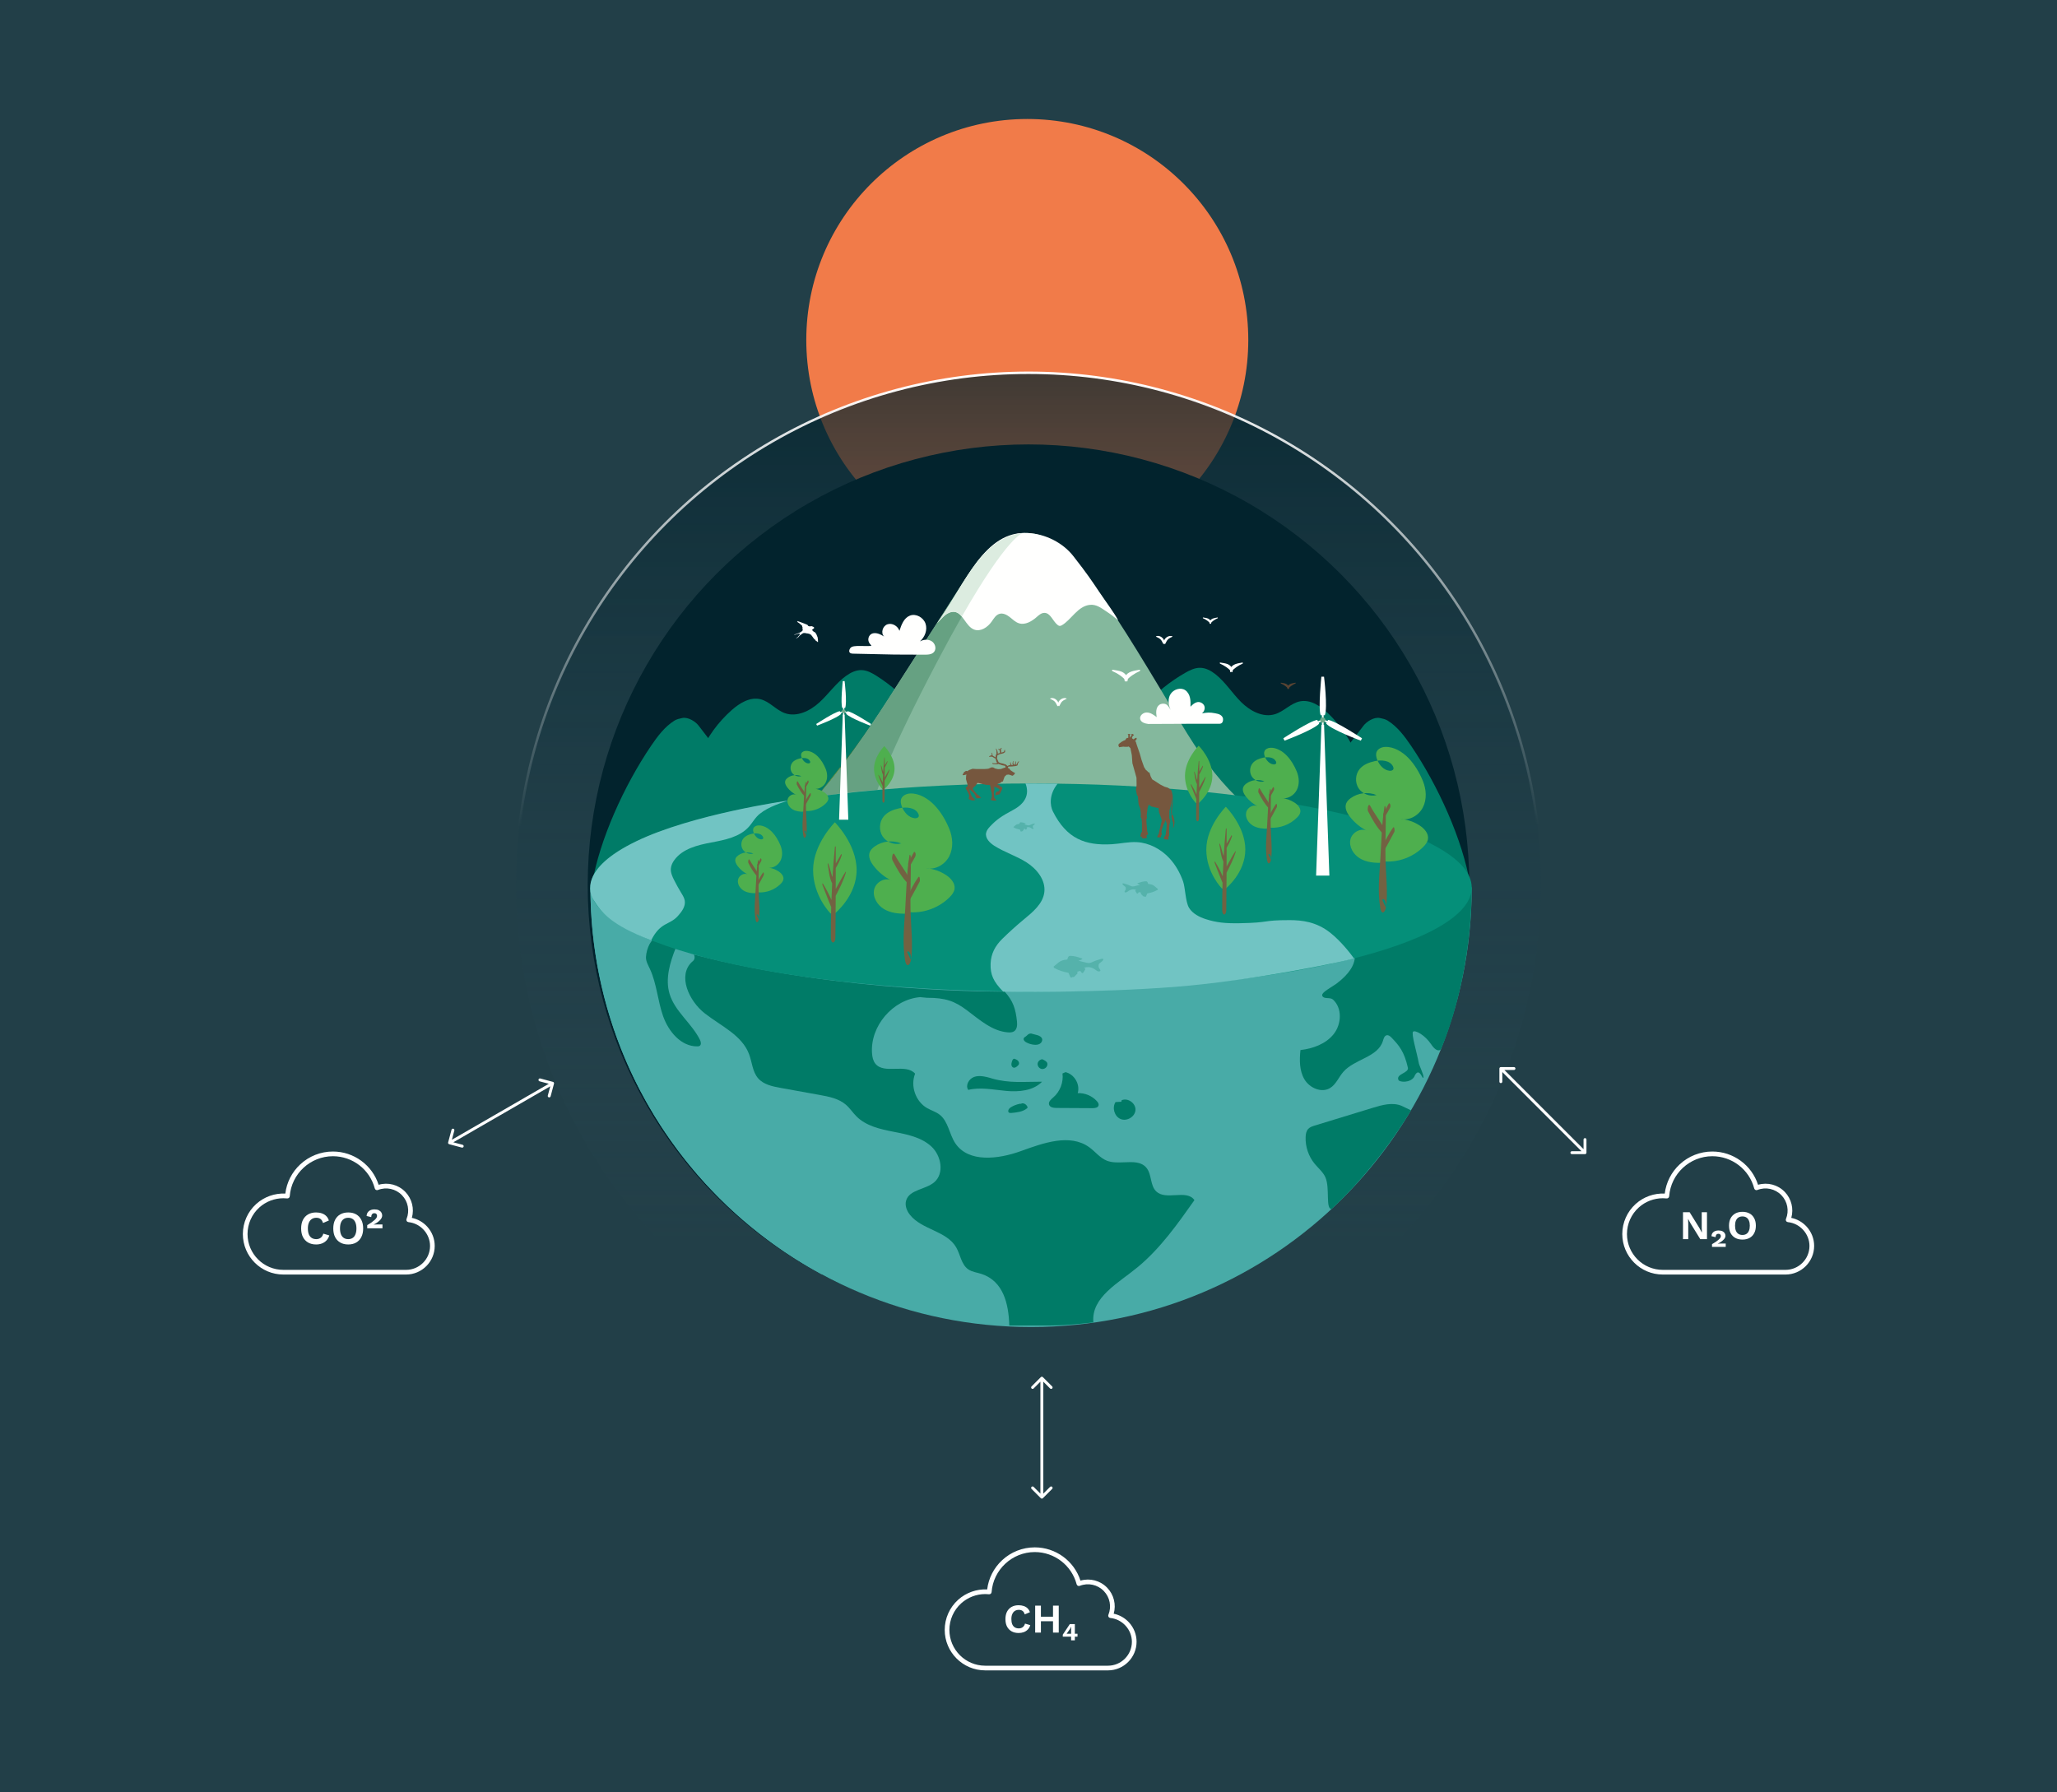 <svg width="847" height="738" viewBox="0 0 847 738" fill="none" xmlns="http://www.w3.org/2000/svg">
<rect width="847" height="738" fill="#223F48"/>
<circle cx="423" cy="140" r="91" fill="#F17B49"/>
<circle cx="423.5" cy="364.5" r="211" fill="url(#paint0_linear_1753_3943)" stroke="url(#paint1_linear_1753_3943)"/>
<circle cx="423.5" cy="364.5" r="181.5" fill="#02232D"/>
<path fill-rule="evenodd" clip-rule="evenodd" d="M288.228 310.38C291.195 303.527 295.692 297.339 301.296 292.393C304.579 289.497 308.844 286.895 313.103 287.922C316.874 288.832 319.5 292.339 323.15 293.651C328.054 295.414 333.506 292.779 337.353 289.269C341.199 285.757 344.19 281.32 348.42 278.281C350.318 276.918 352.553 275.837 354.889 275.936C357.078 276.029 359.082 277.138 360.933 278.309C366.934 282.104 372.327 286.851 376.848 292.317L377.122 323.255L289.931 333.487L288.228 310.38Z" fill="#007B67"/>
<path fill-rule="evenodd" clip-rule="evenodd" d="M559.179 312.321C556.516 305.345 552.298 298.966 546.917 293.78C543.764 290.743 539.618 287.955 535.316 288.795C531.51 289.539 528.732 292.927 525.027 294.078C520.05 295.624 514.719 292.753 511.033 289.077C507.344 285.401 504.551 280.836 500.459 277.615C498.624 276.17 496.438 274.991 494.1 274.988C491.909 274.985 489.858 276.006 487.957 277.094C481.795 280.622 476.198 285.128 471.439 290.392L469.804 321.286L556.461 335.332L559.179 312.321Z" fill="#007B67"/>
<path fill-rule="evenodd" clip-rule="evenodd" d="M243.77 364.186C246.861 345.688 257.067 323.36 268.047 307.179C270.732 303.222 273.664 299.266 277.722 296.726C278.679 296.127 279.777 295.908 280.882 295.674C283.518 295.116 286.53 297.326 287.615 298.736C289.314 300.943 291.013 303.151 292.713 305.359C295.551 309.044 299.01 313.065 303.666 313.232C311.852 313.525 316.176 302.059 324.308 301.09C330.344 300.372 335.159 305.654 339.458 309.943C345.177 315.647 356.264 325.451 364.299 324.535L243.77 364.186Z" fill="#007B67"/>
<path fill-rule="evenodd" clip-rule="evenodd" d="M605.36 364.185C602.27 345.687 592.063 323.36 581.082 307.179C578.398 303.222 575.464 299.265 571.407 296.726C570.451 296.127 569.352 295.908 568.247 295.674C565.611 295.117 562.599 297.326 561.513 298.736C559.815 300.944 558.116 303.15 556.417 305.358C553.578 309.044 550.119 313.065 545.463 313.232C537.278 313.525 532.954 302.059 524.821 301.09C518.785 300.371 513.97 305.654 509.671 309.943C503.952 315.647 492.865 325.451 484.83 324.535" fill="#007B67"/>
<path fill-rule="evenodd" clip-rule="evenodd" d="M336.12 328.421C346.371 316.903 357.28 301.104 366.509 286.697C376.473 271.143 386.436 255.589 396.4 240.035C399.398 235.353 402.436 230.625 406.435 226.76C410.435 222.894 415.548 219.913 421.104 219.515C427.256 219.073 433.291 221.854 438.005 225.824C442.718 229.793 446.317 234.89 449.861 239.927C462.955 258.535 473.47 276.522 486.151 297.645C493.825 310.425 500.242 319.374 509.222 328.323L336.12 328.421Z" fill="#84B89D"/>
<path fill-rule="evenodd" clip-rule="evenodd" d="M386.088 256.292C385.147 257.609 388.26 253.871 389.622 252.993C390.532 252.406 391.562 251.916 392.645 251.945C396.51 252.05 397.532 257.941 401.165 259.259C403.805 260.217 406.666 258.3 408.289 256.013C409.186 254.749 410.018 253.233 411.504 252.781C412.983 252.33 414.55 253.13 415.766 254.083C416.981 255.036 418.105 256.2 419.583 256.658C422.132 257.449 424.798 255.889 426.805 254.135C427.738 253.318 428.743 252.393 429.982 252.366C432.544 252.31 433.466 255.742 435.472 257.333C435.726 257.534 436.019 257.714 436.344 257.733C436.645 257.75 436.937 257.631 437.198 257.483C441.085 255.299 443.813 249.465 448.914 249.054C451.451 248.851 453.329 250.288 455.326 251.609C457.743 253.208 458.192 253.637 460.457 255.443C458.445 251.817 455.324 247.772 452.757 243.936C449.198 238.618 447.624 236.264 441.988 229.029C437.666 223.48 430.509 219.857 423.259 219.49C405.3 218.382 397.639 240.116 386.088 256.292Z" fill="#FFFFFE"/>
<path fill-rule="evenodd" clip-rule="evenodd" d="M368.384 283.77C368.378 283.766 368.373 283.761 368.367 283.757C375.153 273.177 381.937 262.599 388.723 252.02C381.944 262.604 375.164 273.186 368.384 283.77Z" fill="#9CD2C4"/>
<path fill-rule="evenodd" clip-rule="evenodd" d="M346.197 316.089C346.116 316.023 346.035 315.955 345.954 315.889C354.556 304.778 359.553 297.499 366.502 286.665C367.123 285.695 367.745 284.727 368.366 283.758C368.372 283.762 368.377 283.767 368.383 283.771C367.758 284.746 367.134 285.721 366.509 286.696C360.266 296.442 353.255 306.825 346.197 316.089Z" fill="#577737"/>
<path fill-rule="evenodd" clip-rule="evenodd" d="M336.381 328.006C340.064 323.409 343.195 319.45 345.954 315.887C346.035 315.953 346.116 316.021 346.197 316.087C342.951 320.348 339.695 324.374 336.5 327.991C336.46 327.996 336.421 328.001 336.381 328.006Z" fill="#6A923F"/>
<path fill-rule="evenodd" clip-rule="evenodd" d="M336.501 327.993C339.696 324.376 342.952 320.351 346.198 316.09C353.256 306.825 360.266 296.443 366.51 286.696C367.135 285.721 367.759 284.746 368.383 283.771C375.164 273.187 381.943 262.605 388.723 252.021C391.288 248.02 393.854 244.02 396.42 240.019C396.499 239.896 396.579 239.772 396.658 239.648C393.219 245.13 389.861 251.008 386.087 256.293C385.949 256.486 385.898 256.57 385.917 256.57C386.026 256.57 388.461 253.743 389.622 252.993C390.505 252.423 391.503 251.945 392.552 251.945C392.582 251.945 392.614 251.945 392.645 251.946C394.072 251.985 395.112 252.812 396.038 253.907C393.053 259.135 389.748 265.158 386.098 272.094C365.392 311.436 361.333 325.179 361.3 325.292C361.295 325.293 361.29 325.293 361.284 325.293C360.88 325.312 352.531 325.69 342.562 327.232C340.52 327.477 338.498 327.731 336.501 327.993Z" fill="#66A182"/>
<path fill-rule="evenodd" clip-rule="evenodd" d="M385.917 256.569C385.899 256.569 385.949 256.485 386.088 256.291C389.861 251.007 393.219 245.129 396.658 239.647C399.583 235.089 402.566 230.511 406.463 226.748C410.465 222.886 415.58 219.907 421.135 219.512C421.135 219.512 415.075 220.571 396.038 253.906C395.112 252.811 394.072 251.983 392.645 251.945C392.615 251.943 392.583 251.943 392.552 251.943C391.503 251.943 390.505 252.422 389.622 252.992C388.461 253.742 386.026 256.569 385.917 256.569Z" fill="#DCECE0"/>
<path fill-rule="evenodd" clip-rule="evenodd" d="M606 365.461C606 465.417 524.768 546.447 424.565 546.447C324.36 546.447 243.128 465.417 243.128 365.461H606Z" fill="#48ABA7"/>
<path fill-rule="evenodd" clip-rule="evenodd" d="M363.842 524.626H338.122C281.543 493.989 243.135 434.215 243.128 365.484C243.128 365.484 243.128 365.486 243.128 365.487C243.154 375.351 257.296 384.438 281.035 391.678C281.429 394.737 281.871 397.714 282.363 400.655C281.766 403.554 282.532 406.833 284.1 409.872C297.122 471.867 332.068 505.988 363.842 524.626Z" fill="#48ABA7"/>
<path fill-rule="evenodd" clip-rule="evenodd" d="M450.209 544.528C449.254 534.124 460.523 528.385 468.567 521.695C477.832 513.991 484.882 504.029 491.822 494.189C490.172 491.788 487.09 491.965 483.938 492.142C481.058 492.303 478.12 492.465 476.163 490.663C473.525 488.234 474.343 483.654 472.07 480.883C469.957 478.31 466.548 478.457 463.02 478.604C460.527 478.708 457.975 478.812 455.78 477.956C452.927 476.84 450.997 474.203 448.515 472.41C440.556 466.661 429.574 470.66 420.337 474.004C411.099 477.348 398.697 478.89 393.307 470.692C390.841 466.941 390.465 461.757 386.916 459.002C385.366 457.798 383.411 457.249 381.711 456.267C376.99 453.538 374.783 447.159 376.811 442.108C374.887 439.944 371.744 440.028 368.619 440.111C365.416 440.197 362.233 440.283 360.402 437.948C359.479 436.771 359.184 435.222 359.074 433.731C358.246 422.52 367.631 411.549 378.86 410.6L381.608 410.867C389.301 410.867 393.034 412.164 398.209 416.058C403.383 419.95 408.603 424.635 415.067 425.109C415.94 425.172 416.877 425.139 417.598 424.643C418.81 423.809 418.909 422.076 418.755 420.616C418.207 415.407 417.193 412.186 413.664 408.309C413.664 408.309 346.94 409.121 285.738 393.047C286.675 395.051 285.006 396.002 285.006 396.002C278.844 401.658 283.657 412.187 290.257 417.327C296.856 422.468 305.466 426.232 308.429 434.045C309.698 437.39 309.821 441.307 312.164 444.014C314.403 446.602 318.049 447.361 321.421 447.97C326.767 448.935 332.113 449.9 337.461 450.866C341.313 451.561 345.369 452.351 348.329 454.909C349.969 456.327 351.152 458.197 352.688 459.727C356.65 463.679 362.477 464.979 367.979 466.044C373.479 467.109 379.303 468.262 383.44 472.034C387.576 475.804 388.948 483.166 384.699 486.809C381.087 489.907 374.437 489.807 373.103 494.369C372.513 496.39 373.372 498.586 374.68 500.238C379.551 506.393 389.75 506.814 393.701 513.593C395.465 516.619 395.8 520.682 398.681 522.68C400.317 523.811 402.411 523.983 404.294 524.627C413.021 527.607 415.325 536.609 415.588 545.806C415.588 545.806 424.564 545.806 432.257 545.806C439.95 545.806 450.209 544.528 450.209 544.528Z" fill="#007B67"/>
<path fill-rule="evenodd" clip-rule="evenodd" d="M407.714 443.867C405.539 443.283 403.199 442.705 401.08 443.465C398.961 444.225 397.418 446.936 398.686 448.792C403.789 447.558 409.117 448.75 414.349 449.217C419.578 449.683 425.431 449.177 429.089 445.42C421.599 445.396 415.747 446.145 408.536 444.124L407.714 443.867Z" fill="#007B67"/>
<path fill-rule="evenodd" clip-rule="evenodd" d="M437.496 442.036C437.958 445.653 436.506 449.459 433.748 451.853C432.814 452.664 431.615 453.67 431.97 454.853C432.315 456.003 433.825 456.225 435.029 456.232C439.98 456.26 444.932 456.288 449.883 456.316C450.867 456.322 452.123 456.131 452.359 455.178C452.516 454.552 452.108 453.932 451.677 453.451C449.706 451.251 446.717 449.998 443.762 450.132C444.85 446.557 442.388 442.322 438.738 441.488L437.496 442.036Z" fill="#007B67"/>
<path fill-rule="evenodd" clip-rule="evenodd" d="M461.745 453.666C460.943 453.714 460.139 453.762 459.337 453.81C457.829 456.15 458.88 459.762 461.464 460.806C464.048 461.85 467.407 459.827 467.55 457.05C467.692 454.272 464.368 451.909 461.834 453.067L461.745 453.666Z" fill="#007B67"/>
<path fill-rule="evenodd" clip-rule="evenodd" d="M605.999 364.824C605.999 404.475 593.315 432.073 593.315 432.073C593.315 432.073 591.895 433.894 589.331 430.056C586.767 426.218 582.748 424.064 581.872 424.822C580.996 425.579 583.433 433.46 584.214 437.779C584.382 438.713 586.217 442.466 586.126 443.486C585.938 445.571 584.455 438.336 582.278 443.486C580.608 446.011 576.307 445.64 575.868 444.765C574.585 442.207 580.222 441.901 579.714 439.649C578.212 432.994 576.082 430.482 572.966 427.257C572.441 426.714 571.766 426.147 571.023 426.287C570.022 426.475 569.717 427.713 569.415 428.685C567.322 435.392 557.768 436.066 553.137 441.36C551.22 443.551 550.136 446.568 547.63 448.057C544.082 450.162 539.196 447.973 537.107 444.42C535.017 440.868 535.049 436.484 535.485 432.388C540.663 431.789 545.977 429.862 549.196 425.773C552.416 421.683 552.737 415.095 548.876 411.601C547.708 410.544 545.305 411.501 544.558 410.227C543.812 408.952 546.376 407.673 550.223 405.115C555.352 401.277 557.917 397.44 557.917 393.603C557.917 393.603 602.153 382.732 605.999 364.824Z" fill="#007B67"/>
<path fill-rule="evenodd" clip-rule="evenodd" d="M548.299 497.847C545.734 497.847 547.673 489.344 545.794 484.89C544.86 482.673 542.883 481.1 541.351 479.245C538.817 476.177 537.46 472.167 537.611 468.195C537.657 466.987 537.876 465.701 538.71 464.827C539.411 464.09 540.428 463.766 541.401 463.468C549.392 461.025 557.382 458.582 565.373 456.139C569.213 454.965 573.438 453.804 577.137 455.363L580.994 457.211C580.994 457.211 568.816 478.66 548.299 497.847Z" fill="#007B67"/>
<path fill-rule="evenodd" clip-rule="evenodd" d="M270.055 386.569C268.274 386.28 266.209 390.406 265.994 394.01C265.887 395.807 266.913 397.457 267.66 399.096C270.441 405.187 270.817 412.096 273.034 418.413C275.252 424.73 280.416 430.954 287.125 430.872C287.462 430.868 287.815 430.843 288.098 430.662C288.876 430.167 288.612 428.978 288.203 428.15C284.837 421.353 277.9 416.531 275.712 409.272C273.838 403.058 275.856 396.386 278.244 390.351L270.055 386.569Z" fill="#007B67"/>
<path fill-rule="evenodd" clip-rule="evenodd" d="M420.825 454.361C419.478 454.532 418.16 454.933 416.946 455.54C416.393 455.818 415.848 456.149 415.47 456.638C415.148 457.057 414.993 457.717 415.381 458.076C415.661 458.335 416.091 458.317 416.472 458.283C418.703 458.084 421.074 457.831 422.824 456.438C422.954 456.335 423.086 456.213 423.111 456.05C423.13 455.93 423.085 455.809 423.033 455.698C422.773 455.139 422.307 454.666 421.729 454.451C421.15 454.236 420.461 454.3 419.964 454.667" fill="#007B67"/>
<path fill-rule="evenodd" clip-rule="evenodd" d="M417.391 436.034C417.011 436.176 416.846 436.611 416.725 436.998C416.574 437.481 416.421 437.982 416.473 438.487C416.525 438.991 416.836 439.504 417.327 439.633C417.9 439.782 418.46 439.384 418.907 438.996C419.165 438.773 419.427 438.533 419.548 438.215C419.755 437.67 419.475 437.037 419.032 436.657C418.588 436.278 418.013 436.095 417.456 435.922" fill="#007B67"/>
<path fill-rule="evenodd" clip-rule="evenodd" d="M429.608 436.207C428.546 436.026 427.417 436.847 427.266 437.912C427.115 438.976 427.972 440.079 429.041 440.2C430.112 440.32 431.192 439.436 431.282 438.365C431.307 438.078 431.266 437.782 431.125 437.532C431.024 437.353 430.874 437.207 430.717 437.072C430.181 436.615 429.534 436.285 428.847 436.121" fill="#007B67"/>
<path fill-rule="evenodd" clip-rule="evenodd" d="M427.325 426.307C428.068 426.565 428.855 426.989 429.091 427.74C429.335 428.511 428.868 429.374 428.176 429.797C427.483 430.218 426.628 430.274 425.82 430.203C424.681 430.099 423.564 429.759 422.561 429.209C421.959 428.879 421.324 428.278 421.524 427.623C421.645 427.23 422.031 426.985 422.388 426.778C423.005 426.419 423.282 425.578 424.565 425.578L427.325 426.307Z" fill="#007B67"/>
<path fill-rule="evenodd" clip-rule="evenodd" d="M606 365.461C606 389.127 524.768 408.309 424.565 408.309C324.36 408.309 243.128 389.127 243.128 365.461C243.128 341.797 324.36 322.613 424.565 322.613C524.768 322.613 606 341.797 606 365.461Z" fill="#058F79"/>
<path fill-rule="evenodd" clip-rule="evenodd" d="M413.064 408.311C409.069 404.241 407.731 401.339 407.896 396.795C408.043 392.753 409.772 389.487 412.659 386.648C415.503 383.853 418.468 381.179 421.541 378.636C425.252 375.566 429.425 372.178 430.015 367.406C430.627 362.442 426.988 357.868 422.774 355.16C418.559 352.451 413.651 350.966 409.425 348.277C407.551 347.085 405.637 345.197 406.037 343.018C406.233 341.95 406.964 341.066 407.709 340.276C410.394 337.433 412.404 336.073 417.202 333.5C421.799 331.036 424.123 327.414 422.269 322.613L435.492 322.69C431.835 327.223 432.381 331.806 433.541 334.121C439.188 345.389 446.876 348.27 457.831 347.631C461.275 347.43 464.687 346.588 468.131 346.777C473.238 347.058 478.07 349.666 481.541 353.414C484.047 356.119 485.88 359.391 487.121 362.849C488.097 365.572 488.091 371.338 489.615 373.838C491.066 376.219 493.891 377.649 496.46 378.472C500.808 379.864 504.437 380.277 510.475 380.167C523.43 379.931 519.38 378.888 530.99 378.888C536.12 378.888 542.006 379.569 547.659 384.004C552.288 387.637 556.229 392.85 557.507 394.621C557.788 395.014 516.886 403.834 483.548 406.392C450.21 408.95 413.223 408.472 413.064 408.311Z" fill="#71C4C3"/>
<path fill-rule="evenodd" clip-rule="evenodd" d="M268.132 387.206C271.979 379.532 275.611 381.086 279.139 377.179C280.735 375.412 282.336 373.239 281.964 370.89C281.782 369.732 281.135 368.709 280.525 367.708C279.475 365.984 278.493 364.217 277.584 362.416C276.833 360.929 276.116 359.333 276.233 357.672C276.326 356.358 276.942 355.128 277.727 354.068C281.122 349.485 287.223 347.981 292.838 346.924C298.452 345.866 304.541 344.699 308.35 340.451C309.526 339.14 310.417 337.594 311.6 336.29C314.527 333.061 320.388 330.952 324.55 329.648C324.55 329.648 284.961 335.228 261.8 346.508C238.641 357.788 242.682 367.801 244.397 370.545C247.616 375.695 251.463 380.811 268.132 387.206Z" fill="#71C4C3"/>
<path fill-rule="evenodd" clip-rule="evenodd" d="M441.093 402.555C440.91 402.555 440.768 402.418 440.631 402.13C440.419 401.68 440.234 401.216 440.046 400.754C439.992 400.621 439.926 400.556 439.772 400.529C437.806 400.203 435.943 399.578 434.194 398.624C434.064 398.554 433.948 398.458 433.786 398.348C433.901 398.305 433.96 398.282 434.017 398.261C433.801 398.127 433.792 398.073 433.984 397.912C434.622 397.369 435.249 396.813 435.907 396.296C436.877 395.533 438.022 395.23 439.233 395.148C439.409 395.136 439.488 395.078 439.537 394.915C439.615 394.651 439.7 394.386 439.815 394.137C439.991 393.756 440.305 393.607 440.727 393.603C440.752 393.603 440.777 393.602 440.803 393.602C442.264 393.602 443.632 394.028 444.993 394.492C445.138 394.542 445.288 394.581 445.432 394.631C445.685 394.719 445.732 394.867 445.51 395.016C445.253 395.187 444.955 395.298 444.666 395.414C444.49 395.485 444.298 395.515 444.047 395.581C444.517 395.707 444.922 395.823 445.332 395.924C446.068 396.109 446.807 396.288 447.547 396.465C447.802 396.526 448.051 396.559 448.299 396.559C448.684 396.559 449.063 396.478 449.449 396.296C450.74 395.682 452.088 395.202 453.474 394.843C453.619 394.805 453.774 394.788 453.925 394.788C453.943 394.788 453.96 394.789 453.978 394.789C454.249 394.796 454.37 394.955 454.263 395.201C454.176 395.4 454.049 395.597 453.89 395.742C453.527 396.073 453.134 396.369 452.754 396.681L452.612 396.8C452.258 397.19 452.284 398.329 452.626 398.736C452.804 398.949 452.962 399.196 453.062 399.453C453.184 399.768 453.054 399.921 452.721 399.978C452.633 399.993 452.548 400.001 452.465 400.001C452.049 400.001 451.693 399.817 451.362 399.547C450.865 399.142 450.327 398.803 449.727 398.571C449.154 398.351 448.578 398.231 448.001 398.231C447.504 398.231 447.006 398.319 446.507 398.509L446.355 398.579C446.492 398.646 446.621 398.694 446.737 398.766C446.894 398.862 446.954 399.004 446.854 399.177C446.62 399.584 446.404 399.999 446.144 400.388C446.004 400.596 445.863 400.697 445.716 400.697C445.574 400.697 445.428 400.601 445.278 400.414C445.113 400.213 444.986 399.903 444.779 399.836C444.747 399.826 444.714 399.82 444.68 399.82C444.488 399.82 444.253 399.96 444.041 400.015C443.864 400.061 443.684 400.098 443.507 400.138L443.513 400.191C443.851 400.669 443.822 400.637 443.452 401.07C443.126 401.454 442.758 401.806 442.392 402.153C442.269 402.271 442.126 402.353 441.962 402.353C441.891 402.353 441.816 402.337 441.737 402.303L441.561 402.356C441.375 402.487 441.224 402.555 441.093 402.555Z" fill="#55B2AB"/>
<path fill-rule="evenodd" clip-rule="evenodd" d="M471.612 369.301C471.52 369.301 471.412 369.253 471.278 369.16L471.152 369.121C471.096 369.146 471.042 369.157 470.991 369.157C470.875 369.157 470.772 369.099 470.685 369.015C470.423 368.766 470.161 368.515 469.927 368.24C469.664 367.93 469.642 367.955 469.884 367.614L469.887 367.575C469.762 367.546 469.633 367.52 469.507 367.488C469.356 367.448 469.187 367.348 469.05 367.348C469.025 367.348 469.001 367.352 468.98 367.359C468.832 367.408 468.741 367.629 468.624 367.772C468.516 367.906 468.412 367.974 468.311 367.974C468.206 367.974 468.104 367.901 468.006 367.753C467.82 367.475 467.665 367.178 467.498 366.889C467.427 366.766 467.469 366.663 467.581 366.595C467.663 366.544 467.755 366.509 467.854 366.462L467.746 366.41C467.389 366.275 467.034 366.213 466.679 366.213C466.266 366.213 465.855 366.299 465.445 366.456C465.016 366.62 464.631 366.864 464.278 367.154C464.041 367.346 463.788 367.476 463.49 367.476C463.43 367.476 463.37 367.471 463.306 367.461C463.069 367.419 462.977 367.312 463.063 367.085C463.134 366.902 463.248 366.726 463.375 366.573C463.619 366.283 463.639 365.468 463.385 365.19L463.283 365.106C463.011 364.884 462.731 364.671 462.471 364.434C462.359 364.332 462.268 364.189 462.206 364.048C462.129 363.874 462.216 363.758 462.409 363.754C462.422 363.754 462.435 363.754 462.447 363.754C462.555 363.754 462.664 363.765 462.769 363.793C463.76 364.05 464.721 364.392 465.645 364.829C465.92 364.96 466.191 365.019 466.467 365.019C466.642 365.019 466.821 364.995 467.003 364.951C467.531 364.824 468.058 364.697 468.586 364.565C468.877 364.492 469.167 364.411 469.502 364.32C469.323 364.272 469.186 364.252 469.06 364.201C468.854 364.118 468.641 364.039 468.457 363.917C468.299 363.81 468.332 363.704 468.514 363.64C468.617 363.606 468.723 363.578 468.826 363.542C469.798 363.21 470.775 362.906 471.818 362.906C471.837 362.906 471.855 362.906 471.874 362.906C472.176 362.909 472.4 363.017 472.526 363.288C472.608 363.466 472.668 363.656 472.724 363.844C472.759 363.961 472.815 364.002 472.941 364.01C473.807 364.069 474.624 364.286 475.317 364.83C475.787 365.199 476.235 365.597 476.69 365.984C476.827 366.1 476.821 366.138 476.666 366.234L476.832 366.296C476.716 366.376 476.633 366.443 476.541 366.493C475.29 367.174 473.96 367.622 472.556 367.854C472.446 367.873 472.399 367.921 472.36 368.015C472.227 368.346 472.095 368.677 471.943 368.998C471.845 369.204 471.743 369.301 471.612 369.301Z" fill="#55B2AB"/>
<path fill-rule="evenodd" clip-rule="evenodd" d="M420.432 342.439C420.353 342.439 420.292 342.38 420.234 342.256C420.142 342.064 420.063 341.865 419.983 341.667L419.865 341.57C419.023 341.431 418.225 341.163 417.475 340.754L417.3 340.635L417.399 340.598C417.307 340.541 417.303 340.519 417.385 340.449C417.659 340.216 417.927 339.978 418.209 339.756C418.626 339.429 419.116 339.299 419.634 339.264L419.765 339.165C419.798 339.051 419.835 338.937 419.885 338.831C419.96 338.668 420.094 338.604 420.275 338.602C420.286 338.602 420.296 338.602 420.308 338.602C420.934 338.602 421.52 338.784 422.103 338.984L422.292 339.043C422.4 339.08 422.42 339.144 422.325 339.208C422.215 339.28 422.088 339.329 421.964 339.379C421.888 339.408 421.805 339.422 421.698 339.449C421.899 339.504 422.073 339.553 422.248 339.597C422.564 339.677 422.881 339.753 423.198 339.829C423.307 339.855 423.414 339.869 423.52 339.869C423.685 339.869 423.847 339.834 424.014 339.756C424.567 339.493 425.144 339.288 425.738 339.133L425.954 339.111C426.071 339.114 426.122 339.182 426.076 339.288L425.917 339.519C425.761 339.66 425.592 339.787 425.429 339.922L425.369 339.972C425.217 340.14 425.228 340.628 425.375 340.802C425.451 340.893 425.519 340.999 425.562 341.109C425.614 341.245 425.558 341.309 425.416 341.335C425.378 341.341 425.341 341.344 425.305 341.344C425.126 341.344 424.974 341.266 424.833 341.15C424.62 340.976 424.389 340.831 424.132 340.732C423.886 340.637 423.64 340.586 423.392 340.586C423.18 340.586 422.966 340.624 422.753 340.704L422.687 340.735L422.851 340.814L422.901 340.992C422.801 341.165 422.708 341.344 422.597 341.51C422.537 341.599 422.476 341.643 422.413 341.643C422.353 341.643 422.29 341.602 422.225 341.521L422.012 341.273C421.998 341.269 421.984 341.267 421.97 341.267C421.888 341.267 421.786 341.326 421.695 341.35L421.467 341.403L421.469 341.426C421.614 341.631 421.601 341.616 421.443 341.802C421.303 341.966 421.145 342.117 420.988 342.267C420.936 342.317 420.874 342.353 420.804 342.353C420.774 342.353 420.742 342.345 420.708 342.33L420.633 342.354C420.553 342.41 420.488 342.439 420.432 342.439Z" fill="#55B2AB"/>
<path fill-rule="evenodd" clip-rule="evenodd" d="M369.537 269.534C373.128 269.503 376.731 269.61 380.322 269.581C381.952 269.567 383.791 269.622 384.725 268.288C385.68 266.925 384.993 264.852 383.564 263.995C382.135 263.138 380.257 263.332 378.78 264.103C380.839 262.35 381.963 259.395 381.112 256.831C380.261 254.268 377.19 252.52 374.668 253.498C372.216 254.451 371.151 257.261 370.36 259.764C369.7 257.791 367.394 256.403 365.42 257.074C363.446 257.745 362.557 260.646 364.039 262.111C362.636 261.236 361.002 260.418 359.393 260.801C357.784 261.184 356.596 263.575 358.586 265.561C359.063 266.047 358.921 266.082 354.604 266.003C352.154 265.958 350.736 266.047 350.107 266.902C349.692 267.467 349.465 268.325 349.98 268.802C350.281 269.083 350.726 269.13 351.138 269.162L368.541 269.534H369.537Z" fill="#FFFFFE"/>
<path fill-rule="evenodd" clip-rule="evenodd" d="M502.068 298.042C503.501 298.042 503.635 296.806 503.612 296.08C503.59 295.354 503.07 294.717 502.441 294.352C501.81 293.988 501.079 293.846 500.365 293.711C498.133 293.286 497.141 293.374 494.902 293.754C495.878 293.084 496.515 291.331 495.619 290.18C494.954 289.325 493.885 288.893 492.834 289.163C491.784 289.432 490.966 290.233 490.203 291.002C490.235 289.749 490.265 288.479 489.98 287.259C489.695 286.039 489.051 284.852 487.995 284.171C486.068 282.928 483.258 283.855 482.013 285.779C480.769 287.701 481.097 290.222 482.005 292.324C482.005 292.324 481.053 290.47 480.164 290.031C479.276 289.592 478.144 289.667 477.347 290.256C475.887 291.335 475.966 293.51 476.28 295.295C475.074 294.38 473.76 293.426 472.246 293.383C470.732 293.34 469.107 294.706 469.504 296.164C469.863 297.489 471.485 297.955 472.853 298.112L488.454 298.042H502.068Z" fill="#FFFFFE"/>
<path fill-rule="evenodd" clip-rule="evenodd" d="M507.269 272.751L507.268 272.711L507.269 272.751Z" fill="#584332"/>
<path fill-rule="evenodd" clip-rule="evenodd" d="M373.301 376.237C370.086 376.307 366.733 375.981 363.979 374.327C361.224 372.671 359.243 369.399 359.942 366.268C360.642 363.137 364.662 360.973 367.35 362.731C364.344 361.276 361.686 359.109 359.658 356.459C358.436 354.862 357.408 352.779 358.126 350.901C358.486 349.962 359.239 349.225 360.051 348.629C363.176 346.335 367.524 345.815 371.105 347.306C368.281 348.076 365.024 346.841 363.427 344.393C361.831 341.944 362.016 338.475 363.866 336.211C365.419 334.31 367.861 333.363 370.262 332.836C373.147 332.201 376.859 332.444 378.136 335.104C378.304 335.455 378.417 335.867 378.276 336.229C378.041 336.834 377.249 336.99 376.602 336.919C374.16 336.649 372.304 334.511 371.391 332.235C370.958 331.152 370.683 329.911 371.14 328.838C371.716 327.481 373.3 326.813 374.776 326.747C378.446 326.583 382.141 328.835 384.692 331.472C387.391 334.261 389.39 337.685 390.868 341.269C392.347 344.853 392.643 349.082 390.894 352.543C389.144 356.003 385.069 358.381 381.289 357.481C384.235 357.72 387.117 358.713 389.583 360.341C391.565 361.65 393.422 363.768 393.041 366.11C392.829 367.417 391.949 368.512 391.014 369.451C386.784 373.698 380.679 376.016 374.689 375.65" fill="#4EAF4E"/>
<path fill-rule="evenodd" clip-rule="evenodd" d="M374.475 352.288C373.332 359.441 373.179 366.859 372.752 374.087C372.339 381.058 371.479 388.683 372.702 395.564C373.39 399.437 375.454 396.51 375.101 393.97C375.084 393.854 375.068 393.739 375.052 393.621C374.995 393.211 374.465 391.19 373.637 391.876L373.497 391.993C374.044 393.163 374.59 394.335 375.138 395.505C376.025 388.759 375.083 381.496 374.918 374.699C374.739 367.323 375.208 359.952 374.985 352.586C374.974 352.244 374.58 351.629 374.475 352.288Z" fill="#726242"/>
<path fill-rule="evenodd" clip-rule="evenodd" d="M374.382 361.611C372.586 358.27 370.185 355.275 368.395 351.916C367.59 350.403 367.062 353.405 367.466 354.192C369.131 357.427 371.165 361.096 373.736 363.694C374.562 364.528 374.606 362.026 374.382 361.611Z" fill="#726242"/>
<path fill-rule="evenodd" clip-rule="evenodd" d="M374.295 371.025C375.889 368.424 377.225 365.693 378.692 363.023C378.931 362.587 378.719 360.413 378.167 361.164C376.389 363.598 375.15 366.286 373.699 368.912C373.434 369.393 373.356 370.075 373.548 370.602C373.644 370.865 373.987 371.528 374.295 371.025Z" fill="#726242"/>
<path fill-rule="evenodd" clip-rule="evenodd" d="M374.64 356.627C375.422 355.384 376.117 354.101 376.821 352.811C377.062 352.371 377.102 351.807 376.956 351.325C376.886 351.098 376.548 350.503 376.298 350.953C375.531 352.327 374.771 353.692 374.084 355.106C373.911 355.464 373.932 356.031 374.082 356.389C374.171 356.598 374.422 356.972 374.64 356.627Z" fill="#726242"/>
<path fill-rule="evenodd" clip-rule="evenodd" d="M568.939 355.305C565.837 355.373 562.603 355.058 559.945 353.463C557.288 351.866 555.377 348.709 556.052 345.688C556.726 342.668 560.604 340.579 563.199 342.277C560.297 340.872 557.734 338.782 555.778 336.226C554.599 334.685 553.606 332.676 554.299 330.864C554.646 329.958 555.373 329.248 556.157 328.672C559.171 326.459 563.366 325.957 566.819 327.396C564.095 328.14 560.954 326.948 559.415 324.585C557.874 322.224 558.052 318.877 559.838 316.693C561.336 314.859 563.691 313.946 566.006 313.437C568.79 312.824 572.371 313.06 573.603 315.624C573.765 315.963 573.874 316.36 573.738 316.71C573.511 317.294 572.747 317.445 572.122 317.376C569.768 317.116 567.976 315.053 567.096 312.857C566.679 311.813 566.414 310.614 566.854 309.58C567.411 308.271 568.938 307.626 570.362 307.563C573.902 307.404 577.467 309.577 579.929 312.121C582.531 314.811 584.459 318.115 585.886 321.572C587.312 325.031 587.598 329.109 585.909 332.448C584.223 335.786 580.291 338.08 576.646 337.211C579.487 337.443 582.267 338.401 584.646 339.97C586.558 341.234 588.349 343.277 587.982 345.536C587.777 346.796 586.929 347.854 586.025 348.759C581.946 352.856 576.056 355.092 570.279 354.738" fill="#4EAF4E"/>
<path fill-rule="evenodd" clip-rule="evenodd" d="M570.072 332.199C568.969 339.101 568.822 346.256 568.41 353.228C568.012 359.953 567.181 367.31 568.361 373.947C569.026 377.684 571.015 374.86 570.675 372.41C570.66 372.298 570.644 372.186 570.628 372.073C570.574 371.678 570.062 369.728 569.264 370.39L569.128 370.501C569.656 371.632 570.185 372.76 570.711 373.891C571.567 367.383 570.66 360.376 570.5 353.819C570.326 346.703 570.779 339.593 570.563 332.488C570.553 332.158 570.173 331.564 570.072 332.199Z" fill="#726242"/>
<path fill-rule="evenodd" clip-rule="evenodd" d="M569.981 341.19C568.248 337.968 565.931 335.079 564.206 331.839C563.429 330.379 562.919 333.276 563.308 334.033C564.915 337.154 566.878 340.694 569.357 343.2C570.154 344.005 570.197 341.592 569.981 341.19Z" fill="#726242"/>
<path fill-rule="evenodd" clip-rule="evenodd" d="M569.899 350.276C571.436 347.766 572.724 345.133 574.14 342.556C574.372 342.136 574.167 340.038 573.635 340.765C571.919 343.111 570.724 345.704 569.324 348.238C569.068 348.702 568.993 349.361 569.178 349.868C569.271 350.122 569.602 350.762 569.899 350.276Z" fill="#726242"/>
<path fill-rule="evenodd" clip-rule="evenodd" d="M570.23 336.385C570.985 335.185 571.655 333.947 572.335 332.704C572.567 332.279 572.606 331.735 572.463 331.271C572.397 331.052 572.072 330.478 571.83 330.912C571.09 332.237 570.358 333.554 569.694 334.918C569.527 335.262 569.548 335.81 569.692 336.155C569.777 336.358 570.021 336.717 570.23 336.385Z" fill="#726242"/>
<path fill-rule="evenodd" clip-rule="evenodd" d="M522.134 341.233C519.97 341.281 517.712 341.061 515.857 339.946C514.002 338.832 512.669 336.629 513.139 334.521C513.61 332.413 516.317 330.955 518.128 332.139C516.103 331.159 514.315 329.7 512.949 327.916C512.126 326.841 511.433 325.438 511.916 324.175C512.159 323.542 512.666 323.046 513.213 322.645C515.316 321.1 518.244 320.75 520.656 321.754C518.753 322.273 516.562 321.441 515.487 319.793C514.411 318.144 514.536 315.808 515.783 314.284C516.828 313.003 518.471 312.367 520.088 312.011C522.031 311.584 524.529 311.748 525.389 313.538C525.502 313.775 525.579 314.052 525.484 314.297C525.326 314.703 524.792 314.809 524.356 314.761C522.713 314.578 521.463 313.14 520.849 311.607C520.556 310.878 520.371 310.042 520.679 309.319C521.067 308.407 522.134 307.956 523.128 307.912C525.598 307.8 528.087 309.317 529.804 311.093C531.62 312.971 532.966 315.277 533.963 317.689C534.958 320.103 535.157 322.95 533.979 325.279C532.801 327.609 530.058 329.211 527.512 328.605C529.496 328.765 531.437 329.435 533.097 330.531C534.431 331.411 535.682 332.838 535.425 334.415C535.282 335.294 534.691 336.032 534.06 336.665C531.213 339.524 527.101 341.084 523.068 340.837" fill="#4EAF4E"/>
<path fill-rule="evenodd" clip-rule="evenodd" d="M522.926 325.107C522.156 329.923 522.053 334.917 521.766 339.784C521.487 344.477 520.907 349.61 521.732 354.244C522.196 356.851 523.584 354.88 523.346 353.17L523.314 352.936C523.275 352.659 522.918 351.299 522.361 351.761L522.266 351.84C522.634 352.627 523.004 353.416 523.371 354.204C523.969 349.663 523.335 344.772 523.224 340.196C523.102 335.229 523.418 330.267 523.268 325.307C523.261 325.077 522.996 324.663 522.926 325.107Z" fill="#726242"/>
<path fill-rule="evenodd" clip-rule="evenodd" d="M522.862 331.384C521.652 329.135 520.035 327.119 518.831 324.858C518.288 323.838 517.933 325.859 518.205 326.388C519.327 328.567 520.696 331.038 522.426 332.787C522.983 333.349 523.013 331.664 522.862 331.384Z" fill="#726242"/>
<path fill-rule="evenodd" clip-rule="evenodd" d="M522.804 337.721C523.876 335.97 524.776 334.132 525.764 332.333C525.924 332.04 525.782 330.575 525.411 331.082C524.213 332.72 523.379 334.53 522.402 336.299C522.224 336.623 522.171 337.082 522.3 337.436C522.365 337.614 522.596 338.06 522.804 337.721Z" fill="#726242"/>
<path fill-rule="evenodd" clip-rule="evenodd" d="M523.034 328.029C523.562 327.191 524.03 326.327 524.504 325.458C524.665 325.162 524.692 324.782 524.594 324.459C524.547 324.306 524.319 323.905 524.151 324.208C523.635 325.133 523.123 326.052 522.66 327.005C522.544 327.244 522.558 327.627 522.659 327.868C522.718 328.009 522.888 328.261 523.034 328.029Z" fill="#726242"/>
<path fill-rule="evenodd" clip-rule="evenodd" d="M503.14 365.857C503.14 365.857 496.714 359.448 496.714 349.833C496.714 340.219 504.747 332.207 504.747 332.207C504.747 332.207 512.779 340.219 512.779 349.833C512.779 359.448 504.747 365.857 504.747 365.857" fill="#4EAF4E"/>
<path fill-rule="evenodd" clip-rule="evenodd" d="M508.717 350.475C507.494 352.247 506.103 355.008 505.07 356.834C505.076 354.218 505.08 351.618 505.083 349.098C505.958 347.594 506.76 346.074 507.278 344.381C507.318 344.248 507.206 343.708 507.054 344.008C506.449 345.2 505.721 346.285 505.084 347.435C505.085 345.352 505.086 343.316 505.087 341.417C505.087 341.09 504.806 340.887 504.761 341.326C504.409 344.75 504.119 348.548 503.887 352.456C503.155 350.836 503.031 349 502.261 347.391C502.151 347.163 502.065 347.547 502.085 347.64C502.549 349.958 502.614 352.381 503.65 354.557L503.76 354.707C503.651 356.762 503.562 358.828 503.489 360.889C502.592 358.754 501.517 356.762 500.294 354.77C500.157 354.547 500.102 355.169 500.139 355.265C501.207 357.975 502.192 360.697 503.342 363.373L503.405 363.465C503.291 367.47 503.24 371.374 503.267 374.893C503.286 377.168 504.906 377.117 504.938 374.852C505.007 370.161 505.043 364.773 505.062 359.339C506.498 356.542 507.936 353.764 508.835 350.729C508.851 350.679 508.808 350.345 508.717 350.475Z" fill="#726242"/>
<path fill-rule="evenodd" clip-rule="evenodd" d="M331.07 334.246C329.443 334.282 327.746 334.116 326.351 333.279C324.956 332.441 323.954 330.785 324.308 329.2C324.662 327.614 326.697 326.518 328.058 327.409C326.536 326.672 325.19 325.575 324.164 324.234C323.546 323.426 323.025 322.371 323.389 321.421C323.57 320.944 323.952 320.571 324.363 320.27C325.945 319.108 328.146 318.845 329.959 319.6C328.529 319.99 326.881 319.364 326.072 318.125C325.264 316.885 325.358 315.129 326.295 313.983C327.081 313.021 328.317 312.541 329.532 312.274C330.993 311.953 332.872 312.076 333.519 313.422C333.604 313.6 333.66 313.808 333.59 313.992C333.471 314.299 333.069 314.377 332.742 314.342C331.506 314.205 330.566 313.122 330.104 311.97C329.885 311.422 329.745 310.793 329.977 310.25C330.269 309.563 331.07 309.225 331.818 309.192C333.676 309.109 335.546 310.249 336.839 311.584C338.204 312.995 339.216 314.729 339.965 316.544C340.714 318.359 340.863 320.499 339.977 322.251C339.091 324.003 337.029 325.206 335.115 324.751C336.607 324.873 338.065 325.375 339.314 326.199C340.318 326.861 341.258 327.934 341.065 329.119C340.957 329.782 340.512 330.336 340.039 330.811C337.897 332.961 334.806 334.135 331.774 333.949" fill="#4EAF4E"/>
<path fill-rule="evenodd" clip-rule="evenodd" d="M331.665 322.12C331.086 325.742 331.009 329.497 330.793 333.156C330.584 336.686 330.148 340.546 330.768 344.03C331.116 345.99 332.16 344.509 331.981 343.223L331.957 343.046C331.928 342.838 331.66 341.815 331.24 342.163L331.17 342.221C331.447 342.815 331.724 343.407 332.001 344C332.449 340.584 331.973 336.907 331.889 333.467C331.799 329.732 332.036 326.001 331.923 322.272C331.918 322.099 331.719 321.787 331.665 322.12Z" fill="#726242"/>
<path fill-rule="evenodd" clip-rule="evenodd" d="M331.618 326.839C330.709 325.148 329.493 323.632 328.587 321.932C328.179 321.165 327.911 322.685 328.117 323.084C328.959 324.721 329.989 326.579 331.291 327.894C331.709 328.317 331.731 327.05 331.618 326.839Z" fill="#726242"/>
<path fill-rule="evenodd" clip-rule="evenodd" d="M331.576 331.611C332.381 330.294 333.058 328.911 333.801 327.56C333.922 327.338 333.815 326.238 333.535 326.619C332.635 327.85 332.008 329.211 331.274 330.542C331.138 330.785 331.099 331.13 331.197 331.397C331.245 331.53 331.419 331.866 331.576 331.611Z" fill="#726242"/>
<path fill-rule="evenodd" clip-rule="evenodd" d="M331.749 324.318C332.146 323.689 332.498 323.039 332.854 322.386C332.975 322.164 332.996 321.878 332.922 321.634C332.887 321.52 332.715 321.219 332.588 321.446C332.201 322.141 331.816 322.833 331.468 323.548C331.381 323.729 331.391 324.017 331.467 324.198C331.512 324.304 331.639 324.493 331.749 324.318Z" fill="#726242"/>
<path fill-rule="evenodd" clip-rule="evenodd" d="M311.445 367.801C309.632 367.841 307.741 367.656 306.187 366.723C304.634 365.79 303.516 363.944 303.91 362.177C304.305 360.412 306.572 359.19 308.089 360.184C306.392 359.362 304.893 358.141 303.75 356.646C303.061 355.745 302.481 354.57 302.885 353.51C303.089 352.982 303.514 352.566 303.972 352.229C305.734 350.936 308.187 350.642 310.206 351.483C308.613 351.918 306.776 351.222 305.876 349.84C304.976 348.46 305.08 346.503 306.123 345.226C307 344.154 308.377 343.619 309.731 343.321C311.359 342.964 313.451 343.101 314.172 344.601C314.266 344.799 314.331 345.031 314.251 345.236C314.118 345.577 313.672 345.665 313.306 345.625C311.929 345.473 310.882 344.266 310.368 342.983C310.123 342.373 309.969 341.671 310.225 341.066C310.551 340.302 311.445 339.924 312.277 339.888C314.346 339.794 316.431 341.065 317.87 342.552C319.392 344.125 320.519 346.057 321.353 348.079C322.188 350.1 322.354 352.485 321.368 354.437C320.38 356.389 318.083 357.73 315.951 357.222C317.613 357.356 319.238 357.918 320.628 358.835C321.746 359.573 322.794 360.768 322.579 362.088C322.459 362.826 321.963 363.444 321.436 363.974C319.05 366.369 315.607 367.675 312.227 367.47" fill="#4EAF4E"/>
<path fill-rule="evenodd" clip-rule="evenodd" d="M312.107 354.294C311.463 358.328 311.377 362.511 311.135 366.588C310.903 370.52 310.418 374.821 311.108 378.702C311.497 380.886 312.66 379.236 312.461 377.803L312.433 377.606C312.401 377.375 312.102 376.235 311.635 376.622L311.556 376.687C311.864 377.348 312.173 378.008 312.482 378.668C312.982 374.864 312.451 370.767 312.358 366.934C312.256 362.773 312.521 358.617 312.395 354.461C312.389 354.269 312.167 353.922 312.107 354.294Z" fill="#726242"/>
<path fill-rule="evenodd" clip-rule="evenodd" d="M312.055 359.548C311.041 357.665 309.687 355.976 308.678 354.081C308.223 353.227 307.926 354.921 308.154 355.364C309.093 357.189 310.24 359.258 311.69 360.724C312.156 361.194 312.181 359.783 312.055 359.548Z" fill="#726242"/>
<path fill-rule="evenodd" clip-rule="evenodd" d="M312.007 364.86C312.907 363.394 313.659 361.854 314.487 360.347C314.622 360.101 314.502 358.875 314.192 359.3C313.188 360.672 312.489 362.187 311.671 363.669C311.521 363.941 311.478 364.326 311.585 364.621C311.64 364.771 311.834 365.145 312.007 364.86Z" fill="#726242"/>
<path fill-rule="evenodd" clip-rule="evenodd" d="M312.2 356.742C312.641 356.039 313.034 355.315 313.43 354.588C313.567 354.34 313.589 354.022 313.506 353.752C313.466 353.624 313.276 353.288 313.134 353.542C312.703 354.316 312.274 355.086 311.886 355.884C311.789 356.084 311.801 356.406 311.885 356.607C311.935 356.725 312.077 356.935 312.2 356.742Z" fill="#726242"/>
<path fill-rule="evenodd" clip-rule="evenodd" d="M341.975 376.133C341.975 376.133 334.808 368.984 334.808 358.261C334.808 347.537 343.766 338.602 343.766 338.602C343.766 338.602 352.724 347.537 352.724 358.261C352.724 368.984 343.766 376.133 343.766 376.133" fill="#4EAF4E"/>
<path fill-rule="evenodd" clip-rule="evenodd" d="M348.195 358.977C346.829 360.953 345.278 364.034 344.126 366.069C344.135 363.152 344.139 360.252 344.141 357.441C345.117 355.764 346.01 354.068 346.589 352.182C346.635 352.032 346.509 351.429 346.339 351.764C345.664 353.093 344.852 354.304 344.142 355.587C344.144 353.263 344.145 350.993 344.146 348.875C344.146 348.51 343.834 348.284 343.783 348.773C343.388 352.593 343.066 356.829 342.808 361.187C341.992 359.38 341.852 357.332 340.993 355.538C340.872 355.283 340.776 355.711 340.796 355.814C341.315 358.401 341.389 361.103 342.543 363.53L342.666 363.698C342.546 365.989 342.445 368.294 342.364 370.591C341.363 368.211 340.165 365.989 338.8 363.767C338.648 363.519 338.586 364.213 338.628 364.32C339.818 367.342 340.917 370.378 342.2 373.363L342.269 373.465C342.142 377.933 342.086 382.285 342.117 386.211C342.137 388.75 343.943 388.692 343.981 386.166C344.057 380.933 344.096 374.923 344.117 368.864C345.72 365.744 347.323 362.645 348.326 359.261C348.344 359.206 348.295 358.832 348.195 358.977Z" fill="#726242"/>
<path fill-rule="evenodd" clip-rule="evenodd" d="M492.44 330.683C492.44 330.683 487.933 326.187 487.933 319.44C487.933 312.695 493.569 307.074 493.569 307.074C493.569 307.074 499.203 312.695 499.203 319.44C499.203 326.187 493.569 330.683 493.569 330.683" fill="#4EAF4E"/>
<path fill-rule="evenodd" clip-rule="evenodd" d="M496.354 319.893C495.496 321.135 494.521 323.073 493.796 324.353C493.801 322.518 493.802 320.694 493.804 318.927C494.418 317.87 494.981 316.804 495.344 315.617C495.374 315.523 495.295 315.144 495.187 315.355C494.763 316.192 494.252 316.953 493.805 317.76C493.806 316.298 493.806 314.87 493.807 313.538C493.807 313.308 493.611 313.166 493.579 313.473C493.331 315.875 493.129 318.541 492.965 321.282C492.452 320.146 492.365 318.857 491.825 317.729C491.748 317.568 491.687 317.838 491.701 317.903C492.027 319.529 492.073 321.23 492.8 322.757L492.876 322.861C492.801 324.304 492.737 325.753 492.687 327.198C492.057 325.701 491.303 324.304 490.445 322.905C490.349 322.749 490.31 323.186 490.336 323.253C491.086 325.154 491.777 327.064 492.584 328.942L492.628 329.006C492.548 331.816 492.512 334.555 492.531 337.024C492.544 338.621 493.68 338.585 493.703 336.996C493.752 333.705 493.776 329.924 493.79 326.111C494.798 324.149 495.807 322.2 496.437 320.071L496.354 319.893Z" fill="#726242"/>
<path fill-rule="evenodd" clip-rule="evenodd" d="M363.279 324.899C363.279 324.899 359.903 321.533 359.903 316.484C359.903 311.435 364.123 307.227 364.123 307.227C364.123 307.227 368.341 311.435 368.341 316.484C368.341 321.533 364.123 324.899 364.123 324.899" fill="#4EAF4E"/>
<path fill-rule="evenodd" clip-rule="evenodd" d="M366.208 316.821C365.565 317.751 364.835 319.202 364.292 320.16C364.296 318.786 364.298 317.421 364.299 316.097C364.758 315.306 365.179 314.509 365.452 313.62C365.474 313.55 365.414 313.265 365.334 313.423C365.017 314.05 364.634 314.619 364.299 315.223C364.3 314.13 364.301 313.061 364.301 312.063C364.301 311.891 364.154 311.785 364.131 312.015C363.945 313.813 363.793 315.809 363.671 317.86C363.287 317.009 363.222 316.046 362.817 315.201C362.76 315.081 362.714 315.282 362.725 315.331C362.969 316.548 363.003 317.821 363.547 318.964L363.604 319.043C363.548 320.122 363.501 321.208 363.463 322.289C362.992 321.168 362.427 320.121 361.784 319.076C361.712 318.959 361.684 319.286 361.703 319.336C362.264 320.759 362.781 322.189 363.385 323.594L363.418 323.642C363.358 325.746 363.331 327.795 363.346 329.645C363.356 330.84 364.206 330.812 364.223 329.623C364.26 327.159 364.278 324.329 364.288 321.476C365.043 320.006 365.798 318.547 366.27 316.954L366.208 316.821Z" fill="#726242"/>
<path fill-rule="evenodd" clip-rule="evenodd" d="M483.496 337.535L483.162 336.256L482.932 335.643L482.625 335.566L482.598 335.464L482.522 334.159L482.932 330.092L482.881 327.636L482.573 326.229L482.43 325.853L482.393 325.487L480.93 324.374L479.509 323.952L477.662 322.993L475.316 321.458L474.43 320.921L473.815 319.731L473.314 318.158L472.706 317.886L472.43 317.506L471.775 316.969L471.085 315.856L470.084 313.016L469.276 310.177L468.122 306.838L467.699 305.457L467.366 305.077L467.929 304.638L468.057 303.922L467.852 303.794L467.314 304.024L466.729 304.435L466.161 304.037L466.109 303.717L466.545 302.872L466.75 302.899L466.929 302.669L466.468 302.259L465.878 302.285L465.852 302.464L465.981 302.669L465.673 303.231L465.391 303.667L465.281 303.699L465.24 302.643L465.236 302.541L465.442 302.438L465.416 302.234L464.467 302.259L464.365 302.438L464.596 302.617V303.077L464.573 303.866L464.082 303.845L463.749 304.101L463.34 304.74L462.699 304.996L461.775 305.508L460.826 306.224L460.467 306.723L460.659 307.299L460.695 307.421L460.712 307.473L460.775 307.683L461.121 307.644L462.544 307.452L463.236 307.529H464.275L464.736 307.376L465.467 308.066L466.044 310.945L466.276 314.244L466.436 314.818L466.688 315.715L467.968 320.269L468.007 323.377L467.737 325.295L468.161 327.406L468.534 327.886L468.673 329.58L468.853 331.321L469.545 333.085L469.724 334.594L469.776 335.413L469.724 336.001L469.674 336.384L469.93 336.871L470.109 337.382L470.212 339.071V342.089L470.263 342.422L469.93 342.907L469.699 343.573L469.57 344.392L469.724 344.546H470.167L470.161 344.558L470.084 345.096L470.853 345.287L471.853 345.134L472.238 344.98V344.673L472.045 344.021L472.219 343.926H472.22L472.468 343.79L472.737 343.33L472.391 342.294L472.122 339.263L472.007 337.306L472.315 336.884L472.29 336.717L472.16 335.847L472.544 332.701L473.007 331.321L473.18 331.447H473.179L474.045 332.088L476.661 332.701L477.008 332.596L477.289 334.569L478.033 336.615L478.393 337.741L478.213 338.611L477.392 342.089L477.111 343.445L476.828 343.802L476.469 344.596L476.751 344.801H477.648L478.086 344.673V344.111L478.289 343.728L478.444 343.496L478.238 342.883L478.367 341.705L479.111 339.608L479.803 338.099L479.961 337.554L480.047 338.15L480.432 339.109L480.279 341.22L480.009 343.522L479.855 344.021L479.431 344.673L479.423 344.702L479.201 345.518L480.009 345.632L481.009 345.747L481.239 345.364L481.046 344.519L481.431 344.251V343.216L481.393 341.681L481.546 339.608L481.893 338.073L481.47 336.884L481.508 333.89L482.316 330.975L482.508 328.99L482.624 329.938L482.47 331.473L482.265 333.314L482.239 334.774L482.458 335.677L482.342 335.925L482.496 336.82L482.753 337.817L483.086 338.917L483.111 340.298L482.958 340.988L483.367 340.453L483.624 338.739L483.496 337.535Z" fill="#76573E"/>
<path fill-rule="evenodd" clip-rule="evenodd" d="M396.988 317.927L397.756 317.433L398.473 317.548L398.858 317.154L400.46 316.566L401.929 316.66H405.401L406.001 316.628L406.969 316.536L407.47 316.32L408.238 315.98L408.494 315.99L408.881 316.007L408.939 316.009L409.807 316.473L410.975 316.721L412.144 316.66L413.097 316.306L413.479 316.165L414.039 316.093L413.995 316.038L413.944 315.427L413.746 315.329L412.678 315.113L411.107 314.581L410.708 314.711H410.041L409.04 314.648L408.539 314.432L408.606 314.186L408.973 314.278L409.807 314.34L410.441 314.215L410.687 314.203L410.308 313.721L409.915 312.377L409.34 312.081L408.638 311.649L407.971 311.556L407.371 311.68L407.304 311.432L407.638 311.216L408.171 311.061L408.404 310.844L408.338 310.287V309.916L408.539 310.04L408.739 311.154L409.373 311.525L409.928 311.875L410.107 310.691L410.308 310.602V309.113L410.041 308.308L410.14 308.215L410.575 308.865L410.841 309.824V310.369L411.31 310.164L411.766 310.047L411.743 309.7L411.643 309.019L411.243 308.618L410.942 308.401C411.009 308.278 411.243 308.37 411.243 308.37L411.676 308.555L412.077 308.153L412.344 307.906L412.511 308.061L412.244 308.401L412.144 308.834L412.34 309.901L412.644 309.824L413.379 309.546L413.646 308.741L413.812 308.772L413.879 309.7L413.111 310.195L411.643 310.566L410.708 310.999L410.508 312.268L411.176 313.845L411.91 314.186L413.012 314.432L414.214 314.835L414.847 315.423L415.449 315.113L416.027 315.039L415.95 314.464L415.983 313.938L416.183 313.875V314.123L416.316 314.711L416.513 314.995L417.071 315.026L416.884 314.556L416.984 314.031L417.151 313.381L417.284 313.35V313.628L417.217 314.123L417.351 314.648L417.718 314.989L417.886 314.68L418.052 314.092L418.019 313.505H418.219L418.32 313.907V314.556L418.268 314.894L418.553 314.835L418.753 314.432L419.154 313.721L419.555 313.474C419.555 313.474 419.688 313.628 419.588 313.659C419.488 313.69 419.187 314.278 419.187 314.278L419.103 314.64L418.987 315.144L418.387 315.423L416.718 315.608L415.181 315.669L414.993 316.196L415.257 316.33L415.288 316.347L415.301 316.354L415.369 316.393L415.385 316.403L415.449 316.44L415.46 316.448L415.517 316.481L415.525 316.487L415.58 316.52L415.59 316.527L415.638 316.557L415.646 316.561L415.683 316.586L415.687 316.588L415.717 316.607L415.723 316.611L415.74 316.623L415.743 316.625L415.749 316.628L415.95 317.03L416.483 317.433L417.385 318.021L417.852 318.206L417.919 318.454L417.619 318.918L417.251 319.196L417.051 319.412L416.765 319.391L416.651 319.381L416.117 319.164L415.348 318.948L414.481 319.04L413.679 319.783L413.312 320.742L413.054 321.509L412.978 321.732L412.711 321.887L412.511 321.825L412.31 322.103L411.777 322.413L410.841 322.783L410.634 322.991L411.276 323.279L412.015 323.866L412.21 324.021L412.644 324.207L412.711 324.701L412.511 325.197L411.743 326.805L411.476 327.114L410.776 327.268L409.841 327.516L409.974 326.557L410.065 326.422L410.308 326.062L410.44 326.022V326.023L411.192 325.798L411.342 325.753L411.543 325.289V324.98L410.742 324.485L409.42 323.909L409.406 324.392L409.507 325.228L409.239 325.938L409.206 326.587L409.473 328.692L409.753 328.908L409.873 329L410.241 329.65H408.839L408.338 329.526L407.937 329.402L408.238 328.629L408.438 327.887L408.404 327.114L408.305 326.186L408.038 325.598L407.937 324.64L407.671 323.257L407.458 323.253L407.103 323.247L405.968 323.155L404.9 322.938L402.997 322.443L402.461 322.403L401.662 323.588L400.827 324.268L400.56 324.763L400.627 325.041L401.762 326.434L402.43 327.176L402.997 327.516L403.264 327.702L403.364 327.949L403.382 327.966L403.832 328.382L403.932 328.599L402.731 328.753L402.319 328.639L402.062 328.568L401.828 328.413L401.528 327.423L401.221 327.004L400.894 326.557L399.792 325.568L399.392 325.072L399.349 324.875L399.191 325.197L399.225 325.505L399.792 327.145L400.293 328.135L400.694 328.444L400.86 328.692L401.294 329.032L401.561 329.465L400.36 329.619L399.625 329.372L399.451 329.302L399.158 329.186L398.858 329L398.958 328.475L399.091 327.578L398.758 326.743L398.024 325.32L397.689 324.701L397.656 324.453L398.357 323.743L398.361 323.639L398.377 323.271L398.39 322.97L398.123 322.165L397.756 320.804L397.822 319.443L397.954 318.907C397.638 319.008 397.289 319.103 397.289 319.103L396.454 319.227L396.354 319.04L396.988 317.927Z" fill="#76573E"/>
<path fill-rule="evenodd" clip-rule="evenodd" d="M475.991 262.171C476.622 262.484 477.262 262.725 477.788 263.211C478.355 263.735 478.554 264.356 478.925 264.997C479.342 265.715 479.576 264.507 479.51 264.178C479.216 262.728 477.493 261.364 475.988 262.035L475.991 262.171Z" fill="white"/>
<path fill-rule="evenodd" clip-rule="evenodd" d="M482.783 262.035C481.408 261.432 479.565 262.582 479.286 263.997C479.225 264.306 479.215 264.707 479.367 264.997C479.453 265.161 479.665 265.356 479.808 265.116C480.2 264.454 480.397 263.78 480.978 263.233C481.506 262.737 482.153 262.491 482.786 262.17L482.783 262.035Z" fill="white"/>
<path fill-rule="evenodd" clip-rule="evenodd" d="M432.396 287.753C433.026 288.066 433.667 288.307 434.192 288.793C434.759 289.316 434.959 289.938 435.33 290.579C435.746 291.298 435.98 290.089 435.915 289.76C435.621 288.31 433.898 286.946 432.393 287.617L432.396 287.753Z" fill="white"/>
<path fill-rule="evenodd" clip-rule="evenodd" d="M439.186 287.617C437.812 287.014 435.969 288.164 435.689 289.579C435.628 289.888 435.618 290.289 435.77 290.579C435.857 290.743 436.069 290.938 436.212 290.698C436.605 290.036 436.801 289.362 437.382 288.814C437.909 288.319 438.556 288.073 439.191 287.752L439.186 287.617Z" fill="white"/>
<path fill-rule="evenodd" clip-rule="evenodd" d="M502.357 273.263C504.144 274.04 505.915 275.177 507.143 276.716C507.569 277.251 507.684 275.709 507.539 275.442C507.083 274.604 506.489 273.897 505.589 273.508C504.598 273.081 503.424 273.013 502.373 272.806C502.247 272.781 502.25 273.216 502.357 273.263Z" fill="white"/>
<path fill-rule="evenodd" clip-rule="evenodd" d="M511.647 272.806C509.598 273.206 507.624 273.307 506.533 275.326C506.368 275.632 506.47 277.27 506.923 276.707C508.15 275.182 509.91 274.038 511.685 273.262C511.795 273.214 511.774 272.781 511.647 272.806Z" fill="white"/>
<path fill-rule="evenodd" clip-rule="evenodd" d="M458 276.329C460.174 277.274 462.331 278.659 463.826 280.531C464.345 281.183 464.485 279.306 464.307 278.98C463.753 277.96 463.03 277.1 461.934 276.627C460.729 276.107 459.299 276.023 458.02 275.771C457.865 275.74 457.869 276.272 458 276.329Z" fill="white"/>
<path fill-rule="evenodd" clip-rule="evenodd" d="M469.308 275.771C466.814 276.258 464.412 276.382 463.084 278.84C462.882 279.212 463.006 281.207 463.559 280.521C465.052 278.664 467.195 277.271 469.356 276.327C469.489 276.268 469.463 275.74 469.308 275.771Z" fill="white"/>
<path fill-rule="evenodd" clip-rule="evenodd" d="M495.299 254.548C496.477 255.061 497.647 255.811 498.456 256.826C498.737 257.178 498.812 256.162 498.717 255.985C498.417 255.433 498.025 254.967 497.431 254.711C496.778 254.428 496.003 254.382 495.31 254.246L495.299 254.548Z" fill="white"/>
<path fill-rule="evenodd" clip-rule="evenodd" d="M501.426 254.246C500.075 254.51 498.773 254.578 498.054 255.909C497.945 256.111 498.012 257.191 498.311 256.82C499.119 255.814 500.281 255.059 501.452 254.548L501.426 254.246Z" fill="white"/>
<path fill-rule="evenodd" clip-rule="evenodd" d="M527.355 281.408C528.533 281.921 529.701 282.67 530.511 283.685C530.793 284.037 530.868 283.021 530.772 282.844C530.472 282.292 530.08 281.826 529.487 281.57C528.833 281.288 528.059 281.242 527.366 281.105L527.355 281.408Z" fill="#584332"/>
<path fill-rule="evenodd" clip-rule="evenodd" d="M533.482 281.105C532.13 281.37 530.83 281.437 530.11 282.768C530 282.97 530.068 284.051 530.368 283.68C531.177 282.673 532.338 281.919 533.508 281.408L533.482 281.105Z" fill="#584332"/>
<path fill-rule="evenodd" clip-rule="evenodd" d="M336.829 264.35L336.808 263.582L336.671 262.45L336.4 261.784L336.158 261.19L335.694 260.462L335.341 260.267L335.032 260.097L334.647 259.734L334.322 259.388L334.374 259.35L334.46 259.287L334.589 259.192L334.806 258.985L335.004 258.866L335.181 258.62V258.591L335.329 258.542H335.398L335.359 258.463L335.154 258.419L335.134 258.374L335.072 258.227L334.737 258.04L334.213 257.863L333.858 257.852L333.571 257.935L333.483 257.961L333.356 257.923L333.34 257.919C333.246 257.891 333.129 257.86 333.066 257.843L333.058 257.841L333.039 257.836L333.033 257.835L333.019 257.833L332.743 257.715L332.566 257.37L332.299 257.223L332.191 257.178L331.253 256.79L330.884 256.65L329.457 256.111L328.311 255.727L328.275 255.78L328.223 255.855L328.302 255.963L328.51 256.09L328.45 256.179L328.559 256.307L328.766 256.425L328.895 256.445L329.072 256.602L329.347 256.846L329.386 256.88L329.479 256.961L329.665 257.124L329.679 257.136L329.699 257.153L329.793 257.228L329.871 257.292L330.02 257.4L330.148 257.479L330.157 257.596L330.207 257.676L330.237 257.666V257.667L330.276 257.656L330.281 257.669L330.302 257.72L330.355 257.852L330.331 257.906L330.296 257.98L330.311 258.021L330.355 258.138L330.424 258.236L330.473 258.364L330.444 258.591V258.595L330.443 258.599L330.438 258.627V258.631L330.414 258.866L330.459 258.917H330.458L330.46 258.918L330.47 258.927L330.477 258.931L330.487 258.936H330.486L330.503 258.945V258.946L330.493 259.034L330.486 259.055L330.484 259.064L330.482 259.071L330.483 259.07L330.503 259.29L330.512 259.313L330.515 259.323L330.522 259.345L330.525 259.357L330.532 259.386L330.534 259.392L330.541 259.427L330.552 259.477L330.466 259.615L330.464 259.619L330.426 259.682L330.425 259.683L330.412 259.707L330.411 259.709L330.405 259.723L330.278 259.848L330.133 259.975L330.127 259.979L329.71 260.275L329.614 260.344L329.463 260.418L329.151 260.569L329.055 260.604L328.769 260.706L328.75 260.713L328.493 260.805L328.442 260.823L327.72 261.082L327.118 261.298L327.069 261.397L327.108 261.465L327.859 261.19L328.117 261.119L328.188 261.1L328.497 261.016L328.568 260.996L328.835 260.923L329.008 260.914L329.049 260.911L329.265 260.899L329.329 260.895L329.399 261.025H329.398L329.408 261.042L329.365 261.146H329.366L329.319 261.259L329.086 261.57L328.979 261.711L328.934 261.771L328.352 262.45L327.937 262.706L327.849 262.815L327.928 262.883L328.272 262.666L328.757 262.361L329.25 261.751L329.588 261.496L329.589 261.495L330.051 261.145L330.394 260.885L330.848 260.678L331.229 260.67L331.282 260.667L331.46 260.688L331.56 260.59L331.638 260.667L331.825 260.776L332.05 260.798H332.053L332.142 260.806L332.378 260.767L332.463 260.826L332.477 260.835L332.527 260.852L332.605 260.878L332.625 260.885L332.748 260.907L332.795 260.915L332.901 260.934L333.114 260.905L333.118 260.904L333.159 260.951L333.187 260.984L333.202 260.994H333.203L333.346 261.096H333.345L333.371 261.113L333.382 261.121L333.424 261.151L333.439 261.158L333.441 261.159C333.483 261.179 333.592 261.226 333.697 261.271L333.75 261.293L333.774 261.303L333.825 261.325H333.826L333.928 261.367L334.063 261.449L334.076 261.455L334.078 261.466L334.105 261.603L334.233 261.765L334.268 261.81L334.647 262.293L334.748 262.47L334.755 262.48L334.895 262.726L334.984 262.703L335.013 262.696L335.026 262.72L335.082 262.817L335.141 262.922L335.161 262.975L335.188 263.049L335.198 263.075L335.24 263.188L335.359 263.218L335.602 263.379L335.655 263.415L335.852 263.779L335.954 263.842L335.968 263.851H335.97L336.019 263.883L336.299 264.056L336.315 264.065L336.325 264.071L336.345 264.084L336.469 264.189L336.74 264.419L336.829 264.35Z" fill="white"/>
<path fill-rule="evenodd" clip-rule="evenodd" d="M547.386 360.552H541.928L544.111 298.488H545.204L547.386 360.552Z" fill="#FFFFFE"/>
<path fill-rule="evenodd" clip-rule="evenodd" d="M546.067 297.982C548.388 300.552 560.334 304.983 560.334 304.983L560.581 304.505L560.835 304.016C560.835 304.016 549.697 296.709 546.86 296.453L546.067 297.982Z" fill="#FFFFFE"/>
<path fill-rule="evenodd" clip-rule="evenodd" d="M545.532 294.508C546.749 291.269 545.189 278.652 545.189 278.652L544.65 278.653L544.098 278.654C544.098 278.654 542.727 291.882 543.805 294.511L545.532 294.508Z" fill="#FFFFFE"/>
<path fill-rule="evenodd" clip-rule="evenodd" d="M543.193 297.982C540.872 300.552 528.926 304.983 528.926 304.983L528.678 304.505L528.425 304.016C528.425 304.016 539.563 296.709 542.401 296.453L543.193 297.982Z" fill="#FFFFFE"/>
<path fill-rule="evenodd" clip-rule="evenodd" d="M541.927 298.124L541.634 297.479L544.56 296.152L544.853 296.796L541.927 298.124Z" fill="#FFFFFE"/>
<path fill-rule="evenodd" clip-rule="evenodd" d="M546.819 297.812L544.514 296.751L544.811 296.109L547.116 297.17L546.819 297.812Z" fill="#FFFFFE"/>
<path fill-rule="evenodd" clip-rule="evenodd" d="M544.308 296.253H545.016V293.512H544.308V296.253Z" fill="#FFFFFE"/>
<path fill-rule="evenodd" clip-rule="evenodd" d="M544.308 298.994H545.016V296.871H544.308V298.994Z" fill="#FFFFFE"/>
<path fill-rule="evenodd" clip-rule="evenodd" d="M545.762 296.492C545.762 297.093 545.272 297.58 544.669 297.58C544.067 297.58 543.578 297.093 543.578 296.492C543.578 295.89 544.067 295.402 544.669 295.402C545.272 295.402 545.762 295.89 545.762 296.492Z" fill="#6FAA8B"/>
<path fill-rule="evenodd" clip-rule="evenodd" d="M349.305 337.53H345.502L347.023 294.273H347.784L349.305 337.53Z" fill="#FFFFFE"/>
<path fill-rule="evenodd" clip-rule="evenodd" d="M348.386 293.921C350.004 295.712 358.329 298.8 358.329 298.8L358.678 298.126C358.678 298.126 350.915 293.034 348.938 292.855L348.386 293.921Z" fill="#FFFFFE"/>
<path fill-rule="evenodd" clip-rule="evenodd" d="M348.013 291.5C348.862 289.244 347.775 280.449 347.775 280.449L347.398 280.45H347.014C347.014 280.45 346.058 289.669 346.81 291.502L348.013 291.5Z" fill="#FFFFFE"/>
<path fill-rule="evenodd" clip-rule="evenodd" d="M346.381 293.921C344.763 295.712 336.438 298.8 336.438 298.8L336.089 298.126C336.089 298.126 343.852 293.034 345.829 292.855L346.381 293.921Z" fill="#FFFFFE"/>
<path fill-rule="evenodd" clip-rule="evenodd" d="M345.501 294.019L345.296 293.569L347.336 292.645L347.54 293.094L345.501 294.019Z" fill="#FFFFFE"/>
<path fill-rule="evenodd" clip-rule="evenodd" d="M348.91 293.804L347.304 293.065L347.511 292.617L349.118 293.357L348.91 293.804Z" fill="#FFFFFE"/>
<path fill-rule="evenodd" clip-rule="evenodd" d="M347.16 292.716H347.655V290.805H347.16V292.716Z" fill="#FFFFFE"/>
<path fill-rule="evenodd" clip-rule="evenodd" d="M347.16 294.627H347.655V293.148H347.16V294.627Z" fill="#FFFFFE"/>
<path fill-rule="evenodd" clip-rule="evenodd" d="M348.174 292.88C348.174 293.3 347.833 293.64 347.413 293.64C346.993 293.64 346.652 293.3 346.652 292.88C346.652 292.461 346.993 292.121 347.413 292.121C347.833 292.121 348.174 292.461 348.174 292.88Z" fill="#6FAA8B"/>
<path d="M443.678 672.754V673.931H442.582V675.444H441.042V673.931H437.619V673.107L440.511 668.77H442.582V672.754H443.678ZM439.193 672.754H441.042V671.224C441.042 671 441.048 670.776 441.059 670.552C441.07 670.328 441.082 670.109 441.093 669.896H441.042C440.973 670.042 440.888 670.204 440.785 670.384C440.694 670.563 440.603 670.725 440.511 670.871L439.193 672.754Z" fill="white"/>
<path d="M435.954 661.168V672.265H433.592V661.168H435.954ZM428.611 661.168V672.265H426.249V661.168H428.611ZM434.824 665.724V667.591H427.43V665.724H434.824Z" fill="white"/>
<path d="M424.236 669.205C424.019 669.922 423.677 670.522 423.209 671.004C422.741 671.486 422.187 671.845 421.548 672.08C420.909 672.315 420.208 672.433 419.443 672.433C418.325 672.433 417.355 672.203 416.533 671.744C415.723 671.284 415.095 670.628 414.65 669.776C414.217 668.925 414 667.905 414 666.716C414 665.528 414.217 664.508 414.65 663.656C415.095 662.805 415.723 662.149 416.533 661.689C417.355 661.23 418.313 661 419.409 661C420.185 661 420.887 661.106 421.514 661.319C422.142 661.521 422.672 661.835 423.106 662.261C423.551 662.687 423.876 663.225 424.082 663.875L421.942 664.766C421.748 664.094 421.451 663.617 421.052 663.337C420.653 663.046 420.139 662.9 419.512 662.9C418.895 662.9 418.353 663.046 417.885 663.337C417.429 663.628 417.075 664.06 416.824 664.632C416.573 665.192 416.448 665.887 416.448 666.716C416.448 667.535 416.562 668.23 416.79 668.801C417.03 669.373 417.378 669.805 417.834 670.096C418.291 670.387 418.85 670.533 419.512 670.533C420.128 670.533 420.658 670.371 421.103 670.045C421.56 669.72 421.879 669.227 422.062 668.566L424.236 669.205Z" fill="white"/>
<g clip-path="url(#clip0_1753_3943)">
<path d="M464.922 668.117C463.227 666.258 461.013 664.992 458.586 664.49C459.656 660.747 458.66 656.667 455.92 653.813C453.039 650.827 448.81 649.724 444.901 650.868C442.292 642.757 434.697 637.172 426.089 637.172C421.069 637.172 416.28 639.056 412.618 642.478C409.203 645.661 407.047 649.897 406.487 654.487C402.109 654.282 397.797 655.812 394.522 658.756C391.016 661.915 389 666.431 389 671.153C389 680.349 396.48 687.826 405.681 687.826H456.208C462.709 687.826 468 682.537 468 676.039C468 673.11 466.906 670.297 464.922 668.117ZM456.208 685.902H405.681C397.542 685.902 390.926 679.288 390.926 671.153C390.926 666.982 392.703 662.984 395.806 660.196C398.529 657.745 402.068 656.404 405.697 656.404C406.207 656.404 406.726 656.428 407.244 656.486C407.499 656.511 407.763 656.437 407.96 656.264C408.158 656.099 408.281 655.853 408.306 655.598C408.989 646.344 416.79 639.105 426.081 639.105C434.17 639.105 441.255 644.559 443.321 652.365C443.395 652.628 443.576 652.858 443.814 652.982C444.061 653.105 444.349 653.122 444.604 653.015C448.053 651.649 451.945 652.488 454.529 655.17C457.031 657.761 457.763 661.594 456.405 664.926C456.29 665.205 456.315 665.526 456.471 665.789C456.627 666.053 456.899 666.217 457.203 666.25C462.174 666.752 466.074 671.062 466.074 676.055C466.074 681.476 461.647 685.902 456.208 685.902Z" fill="white"/>
</g>
<g clip-path="url(#clip1_1753_3943)">
<path d="M175.922 505.117C174.227 503.258 172.013 501.992 169.586 501.49C170.656 497.747 169.66 493.667 166.92 490.813C164.039 487.827 159.81 486.724 155.901 487.868C153.292 479.757 145.697 474.172 137.089 474.172C132.069 474.172 127.28 476.056 123.618 479.478C120.203 482.661 118.047 486.897 117.487 491.487C113.109 491.282 108.797 492.812 105.522 495.756C102.016 498.915 100 503.431 100 508.153C100 517.349 107.48 524.826 116.681 524.826H167.208C173.709 524.826 179 519.537 179 513.039C179 510.11 177.906 507.297 175.922 505.117ZM167.208 522.902H116.681C108.542 522.902 101.926 516.288 101.926 508.153C101.926 503.982 103.703 499.984 106.806 497.196C109.529 494.745 113.068 493.404 116.697 493.404C117.207 493.404 117.726 493.428 118.244 493.486C118.499 493.511 118.763 493.437 118.96 493.264C119.158 493.099 119.281 492.853 119.306 492.598C119.989 483.344 127.79 476.105 137.081 476.105C145.17 476.105 152.255 481.559 154.321 489.365C154.395 489.628 154.576 489.858 154.814 489.982C155.061 490.105 155.349 490.122 155.604 490.015C159.053 488.649 162.945 489.488 165.529 492.17C168.031 494.761 168.763 498.594 167.405 501.926C167.29 502.205 167.315 502.526 167.471 502.789C167.627 503.053 167.899 503.217 168.203 503.25C173.174 503.752 177.074 508.062 177.074 513.055C177.074 518.476 172.647 522.902 167.208 522.902Z" fill="white"/>
<path d="M151.209 505.791V504.493C151.506 504.312 151.797 504.131 152.081 503.95C152.378 503.769 152.669 503.582 152.953 503.388C153.522 502.975 153.974 502.613 154.31 502.303C154.659 501.98 154.904 501.689 155.046 501.431C155.188 501.172 155.26 500.914 155.26 500.655C155.26 500.332 155.163 500.074 154.969 499.88C154.788 499.673 154.51 499.57 154.135 499.57C153.735 499.57 153.425 499.712 153.205 499.996C152.985 500.268 152.869 500.662 152.856 501.179L150.957 500.713C150.996 499.874 151.299 499.215 151.868 498.737C152.449 498.246 153.224 498 154.194 498C154.943 498 155.55 498.123 156.015 498.368C156.481 498.614 156.823 498.93 157.043 499.318C157.262 499.693 157.372 500.087 157.372 500.5C157.372 500.849 157.288 501.192 157.12 501.527C156.965 501.851 156.72 502.18 156.384 502.516C156.061 502.839 155.647 503.175 155.143 503.524C154.949 503.653 154.743 503.776 154.523 503.892C154.303 504.008 154.071 504.125 153.825 504.241V504.26C154.006 504.247 154.258 504.234 154.581 504.222C154.904 504.209 155.182 504.202 155.415 504.202H157.488V505.791H151.209Z" fill="white"/>
<path d="M143.394 499.262C144.66 499.262 145.752 499.527 146.669 500.056C147.587 500.586 148.291 501.342 148.782 502.324C149.286 503.306 149.538 504.482 149.538 505.852C149.538 507.221 149.286 508.397 148.782 509.379C148.291 510.361 147.587 511.117 146.669 511.647C145.752 512.176 144.66 512.441 143.394 512.441C142.127 512.441 141.029 512.176 140.099 511.647C139.181 511.117 138.471 510.361 137.967 509.379C137.476 508.397 137.23 507.221 137.23 505.852C137.23 504.482 137.476 503.306 137.967 502.324C138.471 501.342 139.181 500.586 140.099 500.056C141.029 499.527 142.127 499.262 143.394 499.262ZM143.394 501.452C142.67 501.452 142.056 501.62 141.552 501.956C141.048 502.292 140.661 502.789 140.389 503.448C140.131 504.094 140.002 504.895 140.002 505.852C140.002 506.795 140.131 507.596 140.389 508.255C140.661 508.914 141.048 509.411 141.552 509.747C142.056 510.083 142.67 510.251 143.394 510.251C144.104 510.251 144.712 510.083 145.216 509.747C145.719 509.411 146.101 508.914 146.359 508.255C146.63 507.596 146.766 506.795 146.766 505.852C146.766 504.895 146.63 504.094 146.359 503.448C146.101 502.789 145.719 502.292 145.216 501.956C144.712 501.62 144.104 501.452 143.394 501.452Z" fill="white"/>
<path d="M135.59 508.72C135.345 509.547 134.957 510.238 134.427 510.794C133.898 511.35 133.271 511.763 132.547 512.034C131.824 512.306 131.029 512.441 130.163 512.441C128.897 512.441 127.799 512.176 126.869 511.647C125.951 511.117 125.24 510.361 124.737 509.379C124.246 508.397 124 507.221 124 505.852C124 504.482 124.246 503.306 124.737 502.324C125.24 501.342 125.951 500.586 126.869 500.056C127.799 499.527 128.884 499.262 130.125 499.262C131.003 499.262 131.798 499.384 132.509 499.63C133.219 499.863 133.82 500.224 134.311 500.715C134.815 501.206 135.183 501.827 135.416 502.576L132.993 503.603C132.774 502.828 132.438 502.279 131.985 501.956C131.533 501.62 130.952 501.452 130.241 501.452C129.543 501.452 128.929 501.62 128.4 501.956C127.883 502.292 127.482 502.789 127.198 503.448C126.914 504.094 126.772 504.895 126.772 505.852C126.772 506.795 126.901 507.596 127.159 508.255C127.431 508.914 127.825 509.411 128.342 509.747C128.858 510.083 129.492 510.251 130.241 510.251C130.939 510.251 131.54 510.064 132.043 509.689C132.56 509.314 132.922 508.746 133.129 507.984L135.59 508.72Z" fill="white"/>
</g>
<g clip-path="url(#clip2_1753_3943)">
<path d="M743.922 505.117C742.227 503.258 740.013 501.992 737.586 501.49C738.656 497.747 737.66 493.667 734.92 490.813C732.039 487.827 727.81 486.724 723.901 487.868C721.292 479.757 713.697 474.172 705.089 474.172C700.069 474.172 695.28 476.056 691.618 479.478C688.203 482.661 686.047 486.897 685.487 491.487C681.109 491.282 676.797 492.812 673.522 495.756C670.016 498.915 668 503.431 668 508.153C668 517.349 675.48 524.826 684.681 524.826H735.208C741.709 524.826 747 519.537 747 513.039C747 510.11 745.906 507.297 743.922 505.117ZM735.208 522.902H684.681C676.542 522.902 669.926 516.288 669.926 508.153C669.926 503.982 671.703 499.984 674.806 497.196C677.529 494.745 681.068 493.404 684.697 493.404C685.207 493.404 685.726 493.428 686.244 493.486C686.499 493.511 686.763 493.437 686.96 493.264C687.158 493.099 687.281 492.853 687.306 492.598C687.989 483.344 695.79 476.105 705.081 476.105C713.17 476.105 720.255 481.559 722.321 489.365C722.395 489.628 722.576 489.858 722.814 489.982C723.061 490.105 723.349 490.122 723.604 490.015C727.053 488.649 730.945 489.488 733.529 492.17C736.031 494.761 736.763 498.594 735.405 501.926C735.29 502.205 735.315 502.526 735.471 502.789C735.627 503.053 735.899 503.217 736.203 503.25C741.174 503.752 745.074 508.062 745.074 513.055C745.074 518.476 740.647 522.902 735.208 522.902Z" fill="white"/>
<path d="M717.481 499C718.618 499 719.599 499.23 720.423 499.689C721.247 500.149 721.88 500.804 722.321 501.656C722.774 502.508 723 503.527 723 504.715C723 505.903 722.774 506.923 722.321 507.775C721.88 508.626 721.247 509.282 720.423 509.741C719.599 510.201 718.618 510.431 717.481 510.431C716.343 510.431 715.357 510.201 714.521 509.741C713.697 509.282 713.059 508.626 712.606 507.775C712.165 506.923 711.944 505.903 711.944 504.715C711.944 503.527 712.165 502.508 712.606 501.656C713.059 500.804 713.697 500.149 714.521 499.689C715.357 499.23 716.343 499 717.481 499ZM717.481 500.899C716.831 500.899 716.28 501.045 715.827 501.337C715.374 501.628 715.026 502.059 714.782 502.631C714.55 503.191 714.434 503.886 714.434 504.715C714.434 505.533 714.55 506.228 714.782 506.8C715.026 507.371 715.374 507.803 715.827 508.094C716.28 508.385 716.831 508.531 717.481 508.531C718.119 508.531 718.665 508.385 719.117 508.094C719.57 507.803 719.913 507.371 720.145 506.8C720.388 506.228 720.51 505.533 720.51 504.715C720.51 503.886 720.388 503.191 720.145 502.631C719.913 502.059 719.57 501.628 719.117 501.337C718.665 501.045 718.119 500.899 717.481 500.899Z" fill="white"/>
<path d="M704.948 513.441V512.315C705.215 512.158 705.476 512.001 705.731 511.844C705.998 511.687 706.26 511.525 706.515 511.357C707.026 510.998 707.432 510.679 707.734 510.399C708.047 510.13 708.268 509.883 708.395 509.659C708.523 509.435 708.587 509.211 708.587 508.987C708.587 508.706 708.5 508.482 708.326 508.314C708.163 508.135 707.914 508.045 707.577 508.045C707.217 508.045 706.939 508.168 706.741 508.415C706.544 508.65 706.44 508.992 706.428 509.44L704.722 509.037C704.757 508.309 705.029 507.737 705.54 507.322C706.062 506.897 706.759 506.684 707.629 506.684C708.302 506.684 708.848 506.79 709.266 507.003C709.684 507.216 709.991 507.49 710.189 507.827C710.386 508.152 710.485 508.493 710.485 508.852C710.485 509.155 710.409 509.452 710.258 509.743C710.119 510.023 709.898 510.303 709.597 510.583C709.306 510.875 708.935 511.172 708.482 511.474C708.308 511.586 708.123 511.693 707.925 511.794C707.728 511.895 707.519 511.995 707.298 512.096V512.113C707.461 512.102 707.687 512.091 707.977 512.079C708.268 512.068 708.517 512.063 708.726 512.063H710.589V513.441H704.948Z" fill="white"/>
<path d="M702.872 499.168V510.262H700.121L696.099 503.74L695.107 501.925H695.089L695.159 503.841V510.262H693V499.168H695.733L699.755 505.673L700.748 507.506H700.783L700.713 505.589V499.168H702.872Z" fill="white"/>
</g>
<path d="M429.424 567.076C429.19 566.841 428.81 566.841 428.576 567.076L424.757 570.894C424.523 571.128 424.523 571.508 424.757 571.743C424.992 571.977 425.372 571.977 425.606 571.743L429 568.349L432.394 571.743C432.628 571.977 433.008 571.977 433.243 571.743C433.477 571.508 433.477 571.128 433.243 570.894L429.424 567.076ZM428.576 616.924C428.81 617.159 429.19 617.159 429.424 616.924L433.243 613.106C433.477 612.872 433.477 612.492 433.243 612.257C433.008 612.023 432.628 612.023 432.394 612.257L429 615.651L425.606 612.257C425.372 612.023 424.992 612.023 424.757 612.257C424.523 612.492 424.523 612.872 424.757 613.106L428.576 616.924ZM428.4 567.5V616.5H429.6V567.5H428.4Z" fill="white"/>
<path d="M228.121 446.23C228.207 445.909 228.017 445.58 227.697 445.495L222.481 444.097C222.161 444.011 221.832 444.201 221.746 444.521C221.66 444.841 221.85 445.17 222.17 445.256L226.807 446.498L225.565 451.135C225.479 451.455 225.669 451.784 225.989 451.87C226.309 451.956 226.638 451.766 226.724 451.446L228.121 446.23ZM184.527 470.419C184.441 470.739 184.631 471.068 184.951 471.154L190.167 472.551C190.487 472.637 190.816 472.447 190.902 472.127C190.988 471.807 190.798 471.478 190.478 471.392L185.841 470.15L187.084 465.514C187.169 465.193 186.979 464.864 186.659 464.779C186.339 464.693 186.01 464.883 185.925 465.203L184.527 470.419ZM227.242 445.555L184.807 470.055L185.407 471.094L227.842 446.594L227.242 445.555Z" fill="white"/>
<path d="M618 439.4C617.669 439.4 617.4 439.669 617.4 440V445.4C617.4 445.731 617.669 446 618 446C618.331 446 618.6 445.731 618.6 445.4V440.6H623.4C623.731 440.6 624 440.331 624 440C624 439.669 623.731 439.4 623.4 439.4H618ZM652.648 475.248C652.98 475.248 653.248 474.98 653.248 474.648V469.248C653.248 468.917 652.98 468.648 652.648 468.648C652.317 468.648 652.048 468.917 652.048 469.248V474.048H647.248C646.917 474.048 646.648 474.317 646.648 474.648C646.648 474.98 646.917 475.248 647.248 475.248H652.648ZM617.576 440.424L652.224 475.072L653.072 474.224L618.424 439.576L617.576 440.424Z" fill="white"/>
<defs>
<linearGradient id="paint0_linear_1753_3943" x1="424" y1="153" x2="424" y2="512" gradientUnits="userSpaceOnUse">
<stop stop-color="#02232D" stop-opacity="0.74"/>
<stop offset="1" stop-color="#32505C" stop-opacity="0"/>
</linearGradient>
<linearGradient id="paint1_linear_1753_3943" x1="423.5" y1="153" x2="424" y2="340" gradientUnits="userSpaceOnUse">
<stop stop-color="white"/>
<stop offset="1" stop-color="white" stop-opacity="0"/>
</linearGradient>
<clipPath id="clip0_1753_3943">
<rect width="79" height="51" fill="white" transform="translate(389 637)"/>
</clipPath>
<clipPath id="clip1_1753_3943">
<rect width="79" height="51" fill="white" transform="translate(100 474)"/>
</clipPath>
<clipPath id="clip2_1753_3943">
<rect width="79" height="51" fill="white" transform="translate(668 474)"/>
</clipPath>
</defs>
</svg>
